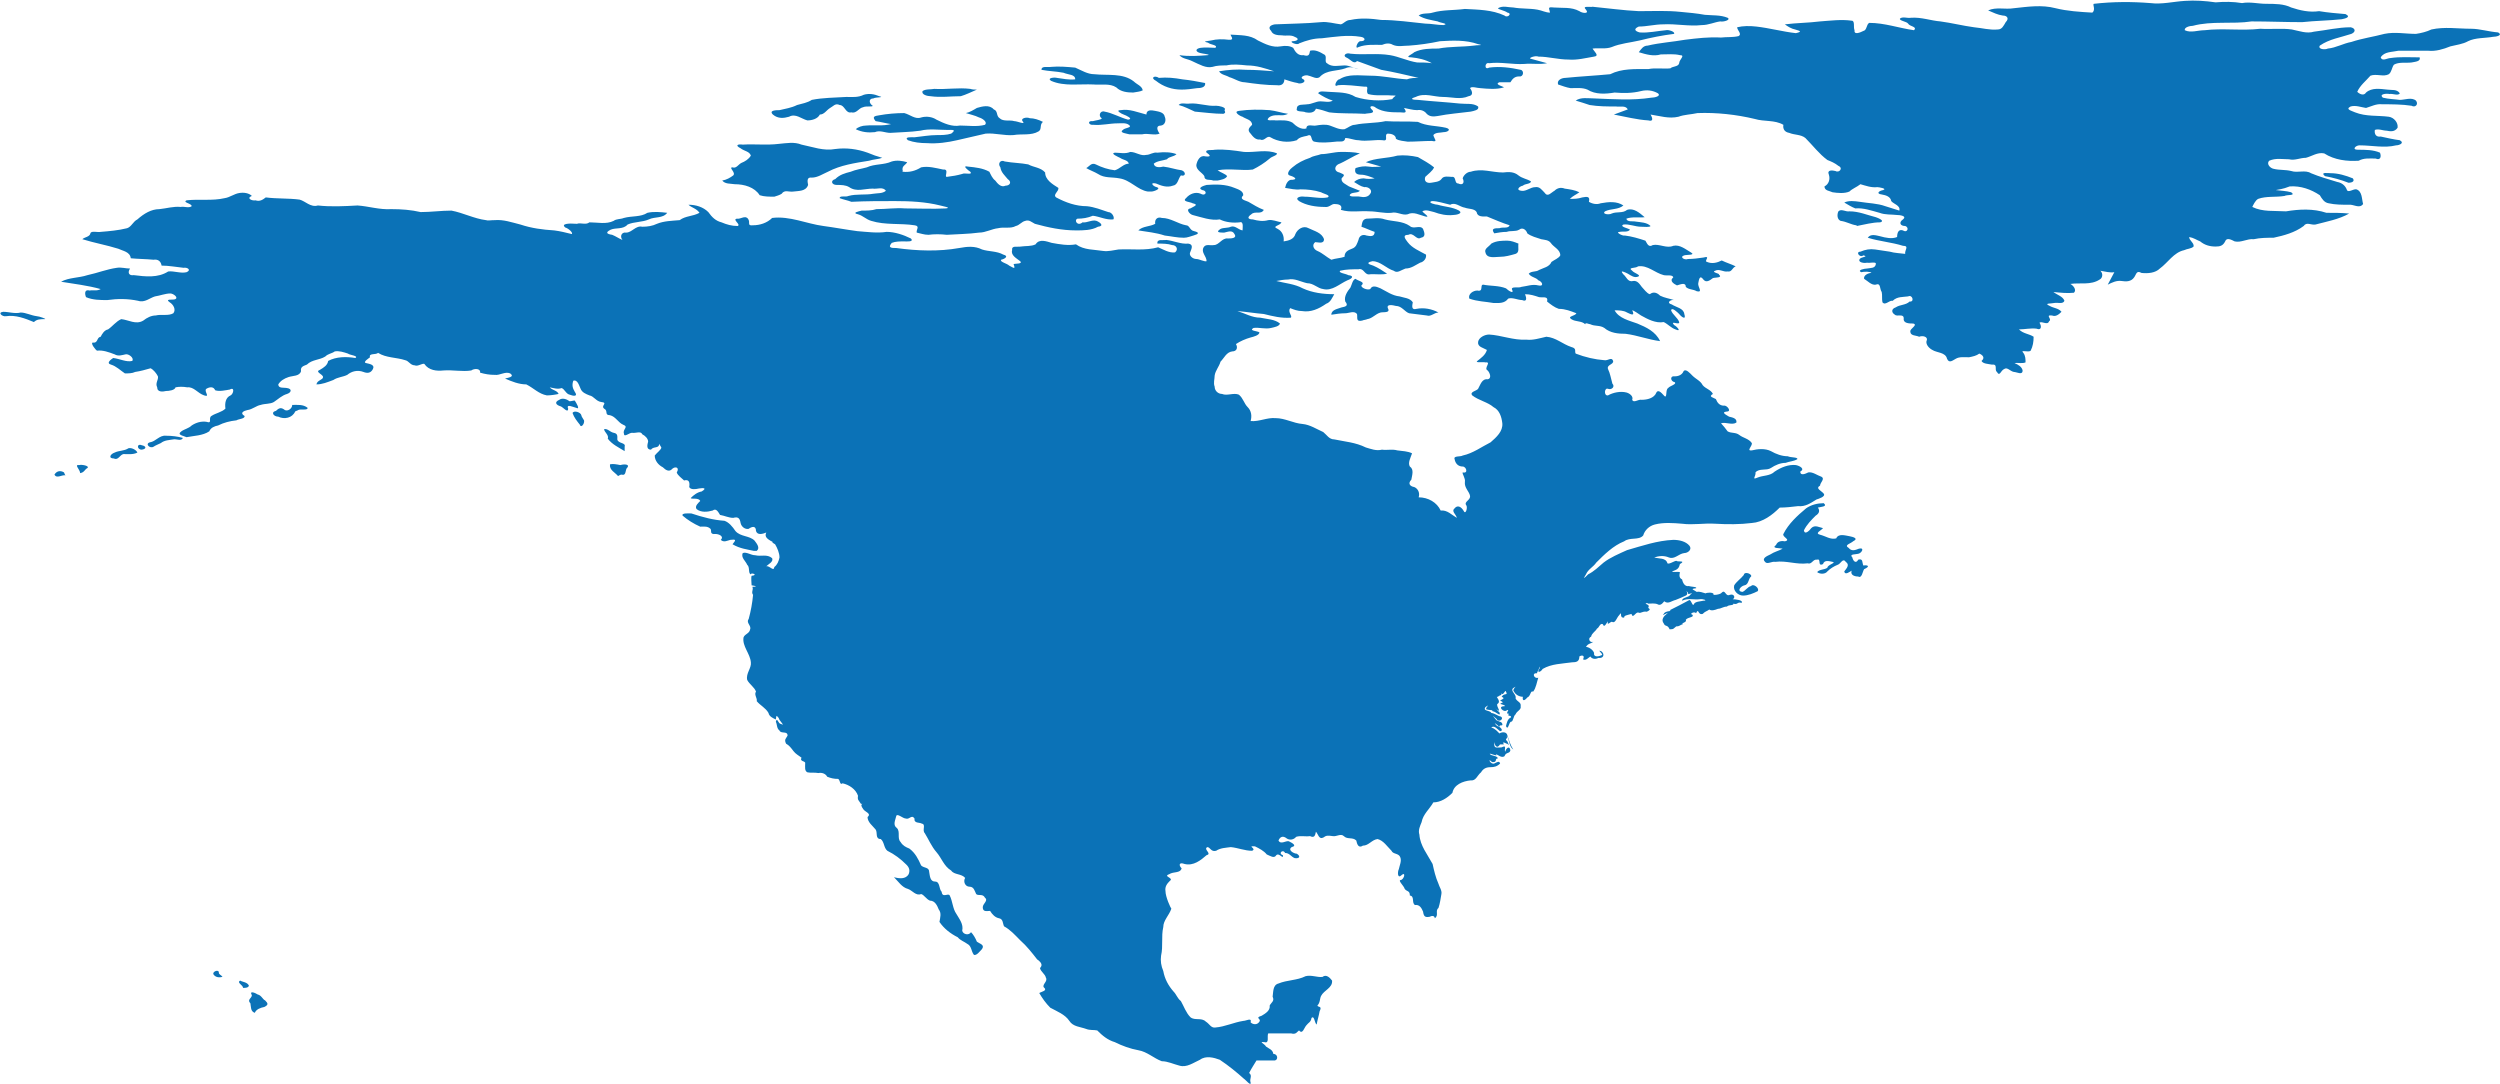 <?xml version="1.0" encoding="UTF-8"?>
<svg width="528px" height="229px" viewBox="0 0 528 229" version="1.1" xmlns="http://www.w3.org/2000/svg" xmlns:xlink="http://www.w3.org/1999/xlink">
    <!-- Generator: Sketch 51.3 (57544) - http://www.bohemiancoding.com/sketch -->
    <title>North-America</title>
    <desc>Created with Sketch.</desc>
    <defs></defs>
    <g id="Page-1" stroke="none" stroke-width="1" fill="none" fill-rule="evenodd">
        <g id="map" transform="translate(-77, -144)" fill="#0b72b7" fill-rule="nonzero">
            <g id="normal" transform="translate(77, 144)">
                <g id="map">
                    <path d="M480.644,40.144 C481.729,40.299 482.814,40.299 483.899,40.608 C484.984,41.383 482.969,41.073 482.504,41.383 C480.644,41.693 478.63,41.383 476.925,42.002 C476.305,42.312 475.84,43.396 475.685,43.706 C477.855,44.79 480.334,44.48 482.814,44.635 C485.604,44.17 488.549,44.016 491.339,44.945 C492.888,44.945 494.593,44.945 496.143,45.1 C493.973,46.339 491.339,46.803 489.014,47.423 C488.084,47.578 487.154,46.803 486.534,47.733 C484.674,49.126 482.349,49.746 480.18,50.211 C478.785,50.211 477.39,50.211 475.995,50.52 C474.6,50.365 473.36,51.295 471.965,50.985 C471.345,50.675 470.26,50.056 469.95,50.985 C469.485,51.914 468.866,52.069 467.936,52.069 C466.696,52.069 465.611,51.759 464.681,50.985 C463.906,50.675 463.286,50.211 462.356,50.056 C462.356,50.83 463.441,51.295 463.286,52.069 C462.821,52.534 461.891,52.534 461.271,52.843 C459.101,53.308 457.861,55.476 456.157,56.715 C455.227,57.644 453.677,57.799 452.282,57.644 C451.197,57.025 451.197,57.954 450.732,58.574 C450.112,59.503 449.027,59.503 448.097,59.348 C447.012,59.193 446.083,59.658 445.153,60.122 C445.618,59.193 446.083,58.419 446.548,57.489 C445.618,57.644 444.533,57.335 443.603,57.18 C444.223,57.799 444.068,58.728 443.448,59.038 C441.588,60.277 439.263,59.658 437.248,59.967 C437.868,60.277 438.643,61.206 438.023,61.826 C436.628,61.981 435.234,61.826 433.684,61.671 C434.459,62.291 435.698,62.6 436.008,63.529 C435.698,64.304 434.614,63.839 433.839,63.994 C433.219,64.149 431.514,63.994 432.909,64.614 C433.684,65.078 434.769,65.078 435.389,65.853 C434.769,66.472 434.149,66.937 433.374,66.627 C431.824,66.472 433.529,67.401 432.754,67.866 C432.444,68.795 431.204,67.711 430.739,68.176 C431.204,68.795 431.204,69.879 430.119,69.415 C428.879,69.26 427.639,69.57 426.399,69.57 C427.329,70.499 428.569,70.499 429.499,71.118 C429.499,72.202 429.344,73.132 428.879,74.061 C428.414,74.525 426.554,73.751 427.329,74.525 C427.794,75.145 427.794,75.919 427.794,76.539 C427.019,76.848 426.244,76.539 425.469,76.694 C426.244,77.003 427.019,77.468 427.174,78.242 C427.174,79.326 425.934,78.552 425.314,78.552 C424.539,78.397 423.92,77.468 423.3,77.933 C422.525,78.242 422.37,79.636 421.75,78.552 C421.13,78.087 422.06,76.848 420.665,77.003 C419.89,76.848 418.805,76.848 418.495,76.229 C419.27,75.61 418.805,74.99 418.03,74.68 C417.41,75.145 416.635,75.3 415.86,75.455 C414.93,75.455 413.845,75.3 413.07,75.764 C412.451,76.074 411.676,76.848 411.211,75.764 C410.901,74.371 409.041,74.525 408.111,73.906 C407.491,73.596 406.716,72.822 406.871,72.047 C407.336,71.118 406.096,70.808 405.321,71.118 C404.701,70.808 403.461,70.963 403.461,70.034 C403.306,69.415 405.166,68.64 404.081,68.331 C403.306,68.331 401.911,68.331 402.066,67.246 C402.066,66.162 400.672,66.937 400.207,66.472 C399.432,66.007 399.432,65.233 400.362,64.923 C401.292,64.304 402.531,64.459 403.306,63.684 C404.391,63.839 403.926,62.136 402.996,62.6 C401.911,62.755 400.672,62.6 399.742,63.529 C398.967,63.375 398.192,64.614 397.572,63.839 C397.417,63.22 397.572,62.291 397.417,61.671 C396.952,61.052 397.262,59.658 396.177,60.122 C395.247,60.277 394.472,59.348 393.697,58.883 C393.542,58.109 394.627,57.644 395.247,57.644 C395.092,57.335 393.697,57.335 393.077,57.489 C392.147,57.025 393.852,56.715 394.317,56.715 C395.092,56.56 396.022,56.715 396.177,55.786 C396.332,55.166 394.782,55.631 394.317,55.476 C393.852,55.631 392.302,55.476 392.767,54.702 C393.077,54.237 394.782,54.237 393.542,53.927 C392.767,54.547 391.837,53.153 392.922,53.153 C394.007,52.688 394.937,52.534 396.022,52.688 C397.107,52.843 398.037,52.998 399.122,53.153 C400.207,53.463 401.292,53.463 402.376,53.618 C402.221,52.843 403.306,51.914 401.911,51.914 C399.432,51.14 396.952,50.985 394.472,50.211 C395.092,49.281 396.332,49.746 397.107,49.901 C398.192,50.211 399.587,50.52 400.672,50.056 C400.672,49.126 400.982,48.352 401.911,48.662 C402.841,49.281 403.306,48.042 402.376,47.733 C401.292,47.733 400.982,46.958 401.911,46.339 C402.841,45.564 401.137,45.409 400.672,45.409 C399.432,45.255 398.192,45.409 396.952,44.945 C395.247,44.48 393.542,43.861 391.837,44.016 C391.062,43.706 390.288,43.241 389.513,42.777 C390.443,42.312 391.682,42.467 392.767,42.622 C394.627,42.932 396.487,42.932 398.192,43.551 C399.122,43.861 400.207,44.17 401.137,44.48 C401.447,43.396 399.897,43.086 399.432,42.467 C399.277,41.538 398.347,41.228 397.417,41.073 C396.177,40.918 396.797,40.299 397.727,40.144 C398.657,39.834 396.797,39.524 396.487,39.524 C395.247,39.679 394.007,39.215 392.922,38.905 C392.147,39.524 391.217,39.834 390.598,40.454 C389.513,40.918 388.118,40.763 387.033,40.608 C386.413,40.299 385.328,40.299 385.328,39.369 C386.258,38.905 386.568,37.821 386.258,36.892 C385.793,35.807 387.033,35.962 387.653,36.117 C388.428,36.582 389.358,35.498 388.273,35.033 C387.498,34.414 386.723,34.104 385.948,33.794 C384.243,32.555 382.848,30.697 381.298,29.148 C380.368,28.374 378.974,28.528 377.889,28.064 C376.959,27.909 376.494,27.289 376.649,26.36 C374.789,25.276 372.619,25.741 370.604,25.121 C366.73,24.192 362.545,23.727 358.515,23.882 C357.12,24.192 355.726,24.192 354.486,24.657 C352.471,25.121 350.611,24.502 348.596,24.192 C349.061,24.966 349.216,25.741 348.131,25.431 C345.652,25.276 343.327,24.657 340.847,24.192 C341.777,23.882 342.862,23.418 343.792,23.108 C343.327,22.179 342.087,22.643 341.312,22.488 C339.452,22.488 337.592,22.488 335.732,22.179 C334.802,21.869 333.873,21.559 332.788,21.249 C333.873,20.475 335.422,20.785 336.662,20.785 C340.692,20.94 344.722,21.249 348.751,20.63 C349.371,20.63 350.921,20.32 350.146,19.701 C349.061,19.081 347.821,18.926 346.581,19.236 C344.722,19.701 342.862,19.701 341.002,19.546 C339.142,19.856 336.972,20.01 335.267,18.926 C334.183,18.462 332.943,18.617 331.703,18.617 C330.773,18.462 329.998,18.152 329.068,17.842 C328.758,16.913 329.843,16.448 330.618,16.448 C333.718,16.139 336.817,15.984 340.072,15.674 C342.552,14.435 345.342,14.59 348.131,14.59 C349.681,14.28 351.231,14.59 352.781,14.435 C353.246,13.97 354.486,14.125 354.641,13.351 C354.641,12.577 356.036,11.647 354.796,11.647 C353.556,11.338 352.161,11.492 350.766,11.492 C349.216,11.957 347.666,11.492 346.116,11.028 C346.581,10.408 347.046,9.634 347.976,9.634 C350.611,9.015 353.246,8.86 355.881,8.395 C358.36,8.085 360.995,7.776 363.475,7.93 C364.715,7.776 365.955,7.93 367.195,7.621 C367.97,7.156 366.885,6.382 366.885,5.762 C368.125,5.452 369.519,5.452 370.914,5.607 C373.704,5.917 376.494,6.691 379.284,7.001 C380.678,6.691 380.213,6.537 379.129,6.227 C378.354,6.072 377.579,5.607 376.959,5.143 C379.439,4.833 381.918,4.833 384.398,4.523 C386.568,4.368 388.893,4.059 391.062,4.368 C391.837,4.368 391.372,5.762 391.682,6.382 C391.527,7.466 392.922,6.846 393.542,6.537 C394.317,6.382 394.162,5.143 394.782,4.833 C398.037,4.833 400.982,5.917 404.236,6.382 C405.011,5.607 403.306,5.607 402.996,4.988 C402.686,4.523 400.982,4.368 401.292,3.904 C401.911,3.439 402.841,3.904 403.616,3.749 C405.786,3.594 407.801,4.368 409.816,4.523 C412.141,4.833 414.62,5.452 416.945,5.762 C418.65,5.917 420.2,6.382 421.905,6.227 C422.835,6.227 423.145,5.452 423.61,4.678 C424.384,3.904 423.92,3.284 422.99,3.284 C421.905,3.129 420.975,2.665 419.89,2.2 C421.595,1.426 423.455,2.045 425.314,1.736 C428.259,1.426 431.204,0.961 434.149,1.736 C436.628,2.355 439.263,2.51 441.898,2.665 C442.673,2.045 441.898,0.961 442.208,0.806 C446.238,0.342 450.267,0.342 454.142,0.651 C456.622,0.961 458.946,0.342 461.426,0.187 C463.596,0.032 465.766,0.187 467.936,0.497 C469.795,0.342 471.655,0.342 473.515,0.651 C475.22,0.342 476.925,0.806 478.63,0.806 C480.489,0.806 482.349,0.806 483.899,1.581 C485.759,2.2 487.774,2.665 489.789,2.355 C491.648,2.665 493.508,2.82 495.368,2.975 C496.608,3.594 495.368,3.904 494.593,4.059 C491.803,4.368 489.014,4.368 486.224,4.678 C482.659,4.678 479.095,4.523 475.53,4.523 C471.5,5.143 467.161,4.368 463.131,5.452 C462.511,5.452 461.271,5.762 461.426,6.382 C462.666,7.001 464.216,6.382 465.611,6.382 C469.485,5.917 473.515,6.537 477.39,6.072 C479.56,6.227 481.884,5.917 484.054,6.227 C485.604,6.537 487.154,7.156 488.704,6.691 C491.339,6.382 493.818,5.762 496.453,5.762 C497.383,5.917 497.693,6.691 496.608,7.156 C494.283,7.93 491.958,8.24 489.944,9.634 C489.479,10.408 491.029,10.563 491.648,10.254 C493.353,10.099 494.903,9.169 496.608,8.86 C498.933,8.085 501.258,7.776 503.582,7.156 C505.752,6.691 508.077,7.156 510.247,7.156 C511.332,7.001 512.572,6.691 513.502,6.227 C516.291,5.607 519.081,6.072 521.871,6.072 C523.731,6.072 525.59,6.691 527.605,6.846 C528.69,7.466 527.14,7.776 526.52,7.776 C524.816,8.085 522.801,7.93 521.251,8.705 C520.166,9.324 518.771,9.479 517.531,9.789 C515.981,10.408 514.431,10.873 512.882,10.718 C510.712,10.718 508.697,10.718 506.527,10.718 C505.132,11.028 503.582,10.873 502.807,12.112 C503.117,13.041 504.202,12.267 504.822,12.267 C506.837,11.957 509.007,12.112 511.022,12.112 C511.332,13.041 509.937,13.041 509.317,13.196 C508.077,13.351 506.682,13.041 505.597,13.661 C505.132,14.28 505.132,15.209 504.512,15.674 C503.427,16.294 501.878,15.519 500.638,15.984 C499.708,17.068 498.468,17.997 497.848,19.391 C498.313,19.856 499.243,20.32 499.708,19.546 C500.948,18.462 502.652,18.771 504.202,18.926 C505.132,19.081 506.217,18.771 506.837,19.701 C506.527,20.32 505.287,19.701 504.667,19.856 C504.047,19.701 502.343,19.856 503.272,20.63 C504.512,20.94 505.752,20.94 506.837,21.095 C507.922,21.095 509.317,20.475 510.247,21.249 C510.867,22.024 510.092,22.798 509.317,22.334 C507.302,22.024 505.132,22.024 503.117,22.024 C501.878,21.869 500.793,22.488 499.708,22.798 C498.623,22.643 497.538,22.179 496.453,22.488 C495.213,23.108 496.763,23.418 497.383,23.727 C499.708,24.657 502.188,24.347 504.512,24.657 C505.597,24.811 506.527,25.896 506.372,26.98 C505.752,27.909 504.822,27.754 504.047,27.599 C503.272,27.599 502.343,27.135 501.568,27.444 C501.413,28.374 501.878,28.993 502.807,28.838 C504.202,29.148 505.597,29.458 506.837,29.613 C507.922,30.232 506.682,30.697 506.062,30.697 C503.582,31.316 500.948,30.697 498.313,30.697 C497.538,30.697 496.608,31.626 498.003,31.626 C499.553,31.626 501.258,31.626 502.652,32.245 C502.962,33.02 502.807,33.949 501.723,33.484 C500.483,33.484 499.243,33.329 498.158,33.949 C495.678,34.104 493.043,33.794 490.874,32.4 C489.479,32.09 488.239,33.02 486.999,33.329 C485.759,33.329 484.674,33.949 483.434,33.639 C482.039,33.639 480.644,33.329 479.25,33.949 C478.63,34.568 479.405,35.498 480.18,35.653 C481.419,35.962 482.659,35.807 483.899,36.117 C485.294,36.582 486.844,35.807 488.084,36.582 C489.944,37.356 491.648,37.821 493.663,38.44 C494.593,38.595 495.368,39.215 495.678,40.144 C495.988,40.763 497.073,39.834 497.693,39.989 C498.933,40.454 498.778,42.002 499.088,43.086 C498.313,44.17 497.073,43.086 495.988,43.241 C494.593,43.241 493.198,43.241 491.803,42.932 C490.874,42.777 490.409,42.002 489.944,41.228 C488.084,39.989 485.914,39.215 483.589,39.369 C482.039,39.989 481.264,39.989 480.644,40.144 Z M495.988,38.595 C494.438,37.976 492.733,37.511 491.029,37.201 C489.944,36.272 491.648,36.582 492.268,36.582 C493.818,36.582 495.368,37.046 496.918,37.666 C497.383,38.285 496.763,38.595 495.988,38.595 Z M391.992,47.578 C390.907,47.423 389.978,46.803 388.738,46.648 C387.963,46.339 387.963,45.255 388.273,44.635 C388.893,44.016 389.823,44.79 390.598,44.635 C392.612,44.635 394.317,45.409 396.177,45.874 C396.642,46.029 398.192,46.648 397.107,46.958 C395.402,46.958 393.852,47.423 392.147,47.733 C392.147,47.578 392.147,47.578 391.992,47.578 Z M236.696,23.263 C238.556,22.953 240.261,23.727 242.121,24.192 C242.121,23.108 243.206,23.263 243.981,23.418 C244.756,23.573 245.84,23.727 245.995,24.657 C246.305,25.276 246.15,26.36 245.22,26.515 C243.981,26.515 244.446,27.599 244.911,28.219 C243.826,28.683 242.431,28.064 241.191,28.374 C240.261,28.374 239.486,28.374 238.556,28.374 C238.091,28.219 236.231,28.064 237.161,27.444 C237.471,26.98 239.331,26.98 238.401,26.36 C237.781,25.896 236.851,26.05 236.076,26.05 C234.371,26.05 232.667,26.515 230.962,26.36 C229.877,26.515 229.567,25.431 230.807,25.586 C231.272,25.431 232.822,25.276 232.667,24.966 C231.892,24.502 232.357,23.263 233.287,23.573 C234.991,23.882 236.541,24.811 238.246,25.276 C239.486,25.121 237.781,24.347 237.316,24.192 C236.851,24.037 235.456,23.263 236.696,23.263 Z M244.136,17.068 C242.896,16.448 243.826,15.829 244.756,16.448 C246.46,16.294 248.01,16.448 249.715,16.758 C251.265,16.913 252.97,17.223 254.52,17.533 C254.675,18.462 253.59,18.617 252.815,18.617 C251.73,18.771 250.645,18.926 249.56,18.926 C247.545,18.926 245.685,18.307 244.136,17.068 Z M256.07,14.125 C254.675,14.435 253.435,13.661 251.73,12.886 C250.8,12.422 249.715,12.422 249.095,11.647 C251.11,11.957 253.125,11.802 255.14,11.647 C255.76,11.492 253.9,11.338 253.435,11.183 C252.35,10.873 252.505,10.254 253.59,10.099 C254.675,9.944 255.605,10.099 256.689,10.099 C257.309,9.479 255.605,9.479 255.14,9.015 C253.745,8.705 254.985,8.705 255.76,8.55 C256.999,8.24 258.239,8.24 259.479,8.395 C261.029,8.55 259.634,7.311 259.944,7.311 C261.959,7.466 263.974,7.311 265.679,8.55 C267.229,9.324 268.778,10.099 270.483,9.789 C271.413,9.634 272.343,9.634 273.118,10.099 C273.583,11.028 274.203,11.802 275.288,11.647 C276.373,11.957 276.528,11.647 276.683,10.718 C277.768,10.408 278.852,11.028 279.627,11.492 C280.402,11.802 279.627,13.041 280.247,13.351 C281.332,14.28 282.727,13.816 283.967,13.816 C285.052,13.816 285.982,14.435 286.912,14.59 C285.982,14.28 285.052,13.97 284.122,14.435 C282.417,15.055 280.247,14.745 278.852,16.139 C278.233,16.913 277.148,16.139 276.373,15.984 C275.753,15.674 274.203,16.294 275.288,16.758 C276.063,17.378 274.513,17.842 274.048,17.533 C273.118,17.378 272.188,17.068 271.258,16.758 C271.258,17.687 270.638,18.152 269.708,17.997 C267.384,17.997 265.059,17.687 262.889,17.378 C261.804,17.378 260.719,16.603 259.634,16.294 C258.859,15.829 257.929,15.829 257.464,15.055 C259.324,14.745 261.339,14.59 263.199,14.745 C265.214,14.745 267.074,14.9 269.088,15.055 C267.229,14.435 265.369,13.816 263.354,13.816 C261.804,13.661 260.409,13.506 259.014,13.816 C258.084,13.816 256.999,13.816 256.07,14.125 Z M270.793,7.466 C269.708,7.466 268.778,7.311 268.468,6.537 C267.693,5.762 268.313,5.298 269.243,5.143 C272.498,4.988 275.753,4.988 279.007,4.678 C280.402,4.523 281.797,4.988 283.192,5.143 C283.812,4.988 284.277,4.214 285.207,4.214 C287.377,3.749 289.547,3.904 291.716,4.214 C294.816,4.214 297.916,4.678 301.016,4.988 C302.255,4.988 303.65,5.298 304.89,5.298 C306.13,4.988 304.115,4.833 303.65,4.523 C302.255,4.214 300.861,4.059 299.621,3.284 C300.396,2.665 301.635,2.975 302.565,2.665 C304.735,2.045 307.06,2.2 309.385,1.89 C312.175,2.045 315.119,2.045 317.754,3.284 C318.374,3.904 319.459,2.82 318.374,2.665 C317.754,2.2 316.514,2.045 316.359,1.736 C317.444,1.116 318.529,1.581 319.614,1.581 C321.319,1.89 323.024,1.736 324.728,2.045 C325.658,2.2 326.433,2.665 327.363,2.665 C327.208,1.736 326.743,1.426 328.138,1.581 C329.998,1.736 331.858,1.426 333.563,2.355 C334.183,2.82 335.732,2.975 334.957,2.045 C334.028,1.116 335.887,1.581 336.352,1.426 C339.607,1.736 342.862,2.2 346.116,2.355 C349.061,2.355 352.006,2.2 354.951,2.51 C356.656,2.665 358.36,2.82 360.065,3.129 C361.77,3.284 363.32,3.129 364.87,3.749 C365.645,4.214 363.94,4.678 363.32,4.523 C362.08,4.678 360.84,5.298 359.445,5.298 C356.656,5.607 354.021,4.988 351.231,5.143 C349.526,5.143 347.821,5.607 346.116,5.607 C345.032,6.072 345.187,6.537 346.271,6.846 C348.131,7.001 349.991,6.537 351.851,6.382 C352.316,6.227 353.866,6.691 353.556,7.156 C351.076,7.466 348.751,7.93 346.271,8.55 C344.257,9.015 342.242,9.169 340.382,9.944 C339.142,10.408 337.747,10.099 336.352,10.254 C336.662,10.873 337.902,11.802 336.662,11.957 C334.802,12.267 333.098,12.731 331.238,12.577 C329.068,12.577 327.053,11.957 324.883,11.957 C324.418,11.647 322.559,12.267 323.334,12.422 C324.418,12.731 325.658,13.041 326.743,13.351 C325.193,13.661 323.488,13.351 321.939,13.506 C319.459,13.661 316.979,13.041 314.499,13.351 C313.569,13.041 313.414,14.9 314.499,14.28 C316.824,13.97 318.994,14.28 321.164,14.745 C321.939,14.9 321.784,16.294 320.854,16.139 C319.924,16.139 319.459,16.603 318.994,17.378 C318.219,17.378 317.444,17.378 316.669,17.378 C315.429,17.842 317.754,18.307 317.599,18.462 C316.049,18.926 314.344,18.771 312.639,18.617 C312.02,18.617 310.78,18.152 310.47,18.617 C310.935,19.236 311.245,20.165 310.16,20.32 C308.455,21.095 306.595,20.475 304.735,20.475 C302.875,20.475 300.861,19.546 299.001,20.475 C297.451,20.94 298.536,21.095 299.466,21.095 C302.41,21.404 305.355,21.559 308.3,21.869 C309.695,22.024 311.09,21.714 312.175,22.488 C312.484,23.263 311.245,23.418 310.625,23.573 C308.3,23.882 305.975,24.037 303.65,24.502 C302.72,24.657 301.945,24.657 301.325,24.037 C300.861,23.418 300.086,23.108 299.311,23.263 C298.381,23.263 297.451,22.953 296.521,22.798 C297.141,23.727 296.986,23.882 295.746,23.727 C294.041,23.727 292.181,23.727 290.631,22.798 C290.011,22.179 288.772,22.334 289.857,23.263 C290.476,24.037 288.772,23.882 288.307,24.037 C285.672,23.882 283.192,24.037 280.712,23.727 C279.782,23.418 278.852,23.108 277.923,22.953 C277.613,23.882 276.528,23.882 275.753,23.727 C275.288,23.418 273.583,23.727 273.893,22.953 C273.893,21.869 275.288,22.179 276.063,22.024 C276.993,22.024 277.923,21.404 278.852,21.404 C279.782,21.404 280.712,21.714 281.487,21.249 C280.402,20.94 279.317,20.32 278.388,19.701 C278.697,19.081 279.782,19.391 280.557,19.391 C282.572,19.546 284.587,19.391 286.292,20.475 C288.772,21.249 291.561,21.404 294.041,20.94 C294.506,20.165 295.436,20.165 293.886,20.165 C292.181,20.01 290.631,20.32 288.927,19.856 C288.307,19.081 289.392,18.152 288.152,18.307 C286.292,18.152 284.432,17.842 282.572,17.997 C281.487,18.617 282.262,16.758 282.882,16.758 C284.742,15.519 287.222,15.984 289.392,15.984 C292.026,15.984 294.506,16.603 297.141,16.758 C297.916,16.448 298.846,16.448 299.621,16.448 C296.986,15.829 294.351,15.209 291.716,14.745 C290.011,14.125 288.307,13.506 286.602,12.886 C285.982,13.661 285.207,12.577 284.587,12.267 C283.347,11.802 284.277,11.028 285.207,11.338 C287.997,11.647 290.786,11.183 293.576,11.647 C295.436,11.957 297.296,12.886 299.311,13.196 C300.396,13.196 301.325,13.196 302.41,13.351 C301.016,12.577 299.621,12.267 298.071,12.112 C296.521,12.112 298.226,11.492 298.691,11.028 C300.241,10.254 302.1,10.254 303.805,10.254 C306.285,9.789 308.765,9.944 311.245,9.634 C311.865,9.479 313.724,9.634 312.175,9.324 C309.54,8.395 306.75,8.55 304.115,8.705 C301.945,9.169 299.776,9.479 297.606,9.634 C296.366,9.634 295.281,9.944 294.196,9.479 C293.421,9.015 292.646,9.169 291.871,9.479 C290.321,9.479 288.462,9.324 286.912,9.944 C285.982,10.563 286.757,8.55 287.377,8.705 C288.462,8.705 288.462,7.93 287.377,7.776 C284.587,7.311 281.952,7.776 279.162,8.085 C277.458,8.085 275.908,8.55 274.358,9.169 C274.048,9.634 272.188,8.86 272.963,8.705 C273.893,8.705 274.668,8.24 273.428,7.776 C272.653,7.311 271.568,7.621 270.793,7.466 Z M227.087,16.758 C227.087,15.674 225.692,15.829 224.607,15.364 C223.057,15.055 221.508,15.055 219.958,14.745 C219.958,13.816 221.353,14.28 221.973,14.125 C223.677,13.97 225.382,14.125 227.087,14.28 C228.482,14.9 229.722,15.674 231.117,15.674 C233.906,15.984 237.161,15.364 239.486,17.223 C240.106,17.842 241.191,18.152 241.346,19.081 C240.726,19.391 240.106,19.391 239.331,19.546 C238.091,19.546 236.696,19.391 235.766,18.462 C234.371,17.533 232.512,17.997 230.962,17.842 C228.017,17.687 224.762,18.307 221.973,17.068 C221.043,16.448 222.747,16.294 223.212,16.448 C224.452,16.603 225.692,16.913 227.087,16.758 Z M184.931,25.586 C184.156,24.657 184.621,24.502 185.706,24.347 C187.411,24.037 189.27,23.882 190.975,23.882 C192.215,24.192 193.3,25.276 194.54,24.811 C195.625,24.502 196.865,24.657 197.795,25.276 C199.345,26.05 201.049,26.825 202.754,26.515 C204.459,26.515 206.319,26.825 208.024,26.36 C208.644,25.741 207.404,24.966 206.784,24.811 C205.854,24.347 204.924,24.192 203.994,23.882 C204.769,23.727 205.544,23.263 206.319,22.798 C207.404,22.488 208.954,22.024 209.884,23.108 C210.814,23.418 210.349,24.502 211.124,24.966 C211.898,25.741 213.293,25.276 214.223,25.586 C214.843,25.586 216.548,26.36 216.083,25.741 C215.308,24.966 216.858,24.657 217.478,24.966 C218.408,24.966 219.338,25.276 220.268,25.741 C219.493,26.36 220.113,27.289 219.338,27.754 C217.788,28.683 215.773,28.219 214.068,28.528 C212.053,28.683 210.194,28.064 208.179,28.219 C206.164,28.683 204.149,29.148 202.134,29.613 C200.12,30.077 197.95,30.387 195.78,30.232 C194.385,30.232 192.99,30.077 191.75,29.613 C190.82,28.838 192.68,28.993 193.145,28.993 C194.695,28.838 196.245,28.528 197.95,28.528 C198.88,28.528 199.965,28.528 200.894,28.219 C202.134,27.289 201.049,27.444 200.12,27.444 C198.26,27.444 196.245,27.135 194.385,27.599 C192.215,27.909 190.045,27.909 188.031,28.064 C186.946,28.064 185.861,27.444 184.776,27.909 C183.381,28.064 181.986,27.909 180.746,27.289 C181.211,26.825 182.141,26.515 182.916,26.515 C184.621,26.36 186.481,26.67 188.186,26.205 C187.101,26.05 186.016,25.741 184.931,25.586 Z M196.555,20.32 C195.935,20.32 194.54,20.01 194.85,19.236 C195.47,18.771 196.555,18.926 197.33,18.771 C199.81,18.926 202.444,18.462 204.924,18.771 C205.389,18.926 205.854,18.926 206.319,18.926 C205.234,19.391 203.994,20.01 202.909,20.32 C200.739,20.32 198.725,20.63 196.555,20.32 Z M258.394,24.037 C256.379,24.037 254.21,23.727 252.35,23.573 C251.265,23.108 250.18,22.488 248.94,22.179 C249.405,21.559 250.49,22.024 251.265,21.869 C253.125,21.714 254.985,22.488 256.844,22.334 C257.464,22.334 258.859,22.643 258.704,23.108 C258.394,23.418 259.169,23.727 258.394,24.037 Z M264.594,35.807 C262.269,36.117 259.789,35.498 257.154,35.962 C257.774,36.427 258.859,36.737 259.169,37.201 C258.859,37.821 257.929,37.976 257.154,38.13 C256.844,38.13 256.534,38.13 256.225,38.13 C255.605,37.821 254.365,38.285 254.365,37.201 C253.9,36.427 252.66,35.962 252.66,34.878 C252.815,33.949 253.435,32.71 254.52,33.02 C255.76,33.175 255.76,32.865 254.83,32.245 C254.365,31.471 256.07,31.781 256.534,31.626 C258.549,31.471 260.719,31.781 262.734,32.09 C265.059,32.245 267.538,31.471 269.708,32.4 C269.708,32.865 268.623,33.02 268.158,33.484 C267.074,34.414 265.834,35.188 264.594,35.807 Z M318.374,50.83 C319.149,50.83 319.924,51.14 320.699,51.449 C320.544,52.224 321.009,53.308 320.079,53.618 C318.994,53.927 317.909,54.237 316.824,54.237 C315.739,54.237 314.034,54.702 313.724,53.308 C313.414,52.534 314.499,52.069 314.964,51.449 C316.049,50.83 317.289,50.83 318.374,50.83 Z M362.235,57.18 C361.305,57.489 363.32,57.799 363.01,57.954 C363.94,58.728 362.235,58.574 361.77,58.728 C361.15,59.193 360.375,59.813 359.755,59.038 C358.98,57.954 358.825,59.038 358.67,59.813 C358.515,60.587 359.755,61.826 358.36,61.516 C357.585,61.052 356.656,61.206 356.036,60.587 C356.036,59.503 354.796,60.122 354.176,60.277 C353.556,59.967 352.471,59.348 353.401,58.574 C353.246,57.954 352.006,58.264 351.386,58.109 C349.526,57.644 347.976,55.941 345.961,56.251 C345.497,56.715 343.637,56.405 344.722,57.18 C345.032,57.644 346.736,58.109 345.961,58.419 C345.187,58.728 344.567,58.264 343.792,57.799 C343.172,57.489 341.932,56.87 342.862,57.954 C343.482,58.419 343.792,59.658 344.877,59.348 C345.807,59.193 346.271,59.967 346.736,60.587 C347.201,61.052 347.821,61.981 348.441,62.136 C349.216,61.516 349.991,61.826 350.611,62.445 C351.541,62.91 352.626,63.065 353.556,63.375 C352.781,63.22 351.851,63.994 353.091,64.304 C354.021,64.923 355.571,65.078 355.726,66.317 C356.191,67.711 355.106,66.937 354.641,66.317 C354.331,66.007 353.091,64.768 352.936,65.543 C353.246,66.472 354.331,67.092 354.641,68.021 C354.796,68.795 352.626,67.556 353.556,68.64 C354.176,68.95 355.261,70.189 353.866,69.57 C352.936,69.26 352.316,68.485 351.386,68.021 C349.681,68.331 347.976,67.401 346.581,66.627 C346.116,66.317 345.032,65.543 344.722,65.543 C345.342,66.782 344.567,66.472 343.637,66.007 C342.862,65.543 341.932,65.543 341.002,65.543 C341.932,67.246 344.102,67.711 345.807,68.331 C347.666,69.105 349.681,70.034 350.611,72.047 C348.131,71.738 345.807,70.808 343.327,70.499 C341.777,70.499 340.072,70.344 338.832,69.26 C337.902,68.64 336.817,68.95 335.887,68.485 C335.577,68.485 334.802,68.021 334.802,68.485 C334.028,67.711 332.788,68.021 331.858,67.401 C330.928,66.782 332.633,66.782 332.943,66.162 C331.703,65.698 330.618,65.233 329.223,65.233 C328.293,64.923 327.518,64.304 326.743,63.684 C327.053,62.445 325.813,62.91 325.038,62.755 C324.108,62.445 323.179,62.136 322.094,62.136 C322.404,62.91 322.559,63.839 321.474,63.375 C320.544,63.375 319.459,62.755 318.529,63.065 C317.754,64.149 316.514,63.994 315.429,63.994 C313.724,63.684 312.02,63.684 310.315,63.065 C310.005,62.136 311.09,61.361 312.02,61.361 C313.414,61.671 312.484,60.122 313.259,60.122 C314.809,60.432 316.514,60.277 318.064,60.897 C318.529,61.361 319.924,62.291 319.304,61.052 C319.304,60.432 320.699,60.897 321.319,60.587 C322.559,60.432 323.643,59.967 324.883,60.277 C326.123,60.587 325.813,59.503 324.883,59.193 C324.418,58.574 323.334,58.574 322.869,57.799 C323.488,57.18 324.418,57.489 325.038,57.025 C325.968,56.56 327.208,56.405 327.673,55.321 C328.293,54.857 329.223,54.547 329.533,53.927 C329.533,52.688 328.138,52.224 327.518,51.295 C327.053,50.675 326.278,50.675 325.503,50.52 C324.573,50.211 323.334,49.901 322.559,49.281 C322.404,48.662 321.629,47.887 320.854,48.507 C320.079,48.972 318.994,48.662 318.219,48.972 C317.289,48.972 316.514,49.126 315.584,49.281 C314.809,48.197 315.739,48.197 316.669,48.197 C317.444,47.887 318.529,48.352 318.839,47.578 C317.289,47.113 315.584,46.339 314.034,45.719 C313.259,45.719 312.02,45.874 311.865,44.79 C311.4,44.016 310.16,44.17 309.385,43.861 C308.3,43.706 307.37,42.622 306.285,43.241 C304.89,42.932 303.65,42.467 302.41,42.467 C301.325,42.777 303.185,43.241 303.65,43.241 C305.2,43.706 306.75,43.706 308.145,44.48 C309.075,45.1 307.525,45.409 306.905,45.409 C305.51,45.564 304.115,45.255 302.875,44.79 C302.1,44.635 301.17,44.17 300.396,44.635 C300.551,44.945 302.255,46.029 301.016,45.719 C299.776,45.409 298.536,44.635 297.296,45.255 C296.211,45.564 294.971,44.635 293.886,44.945 C292.336,45.1 290.786,44.635 289.237,44.635 C287.222,44.48 285.207,44.945 283.192,44.325 C283.657,43.241 282.572,43.086 281.797,43.086 C281.177,43.086 280.712,43.861 279.782,43.706 C277.923,43.706 275.908,43.396 274.358,42.467 C273.273,41.693 274.823,41.383 275.443,41.538 C277.148,41.538 278.852,42.002 280.402,41.693 C281.177,41.228 279.472,40.918 279.007,40.608 C277.613,40.144 276.063,39.989 274.668,39.989 C273.583,40.144 272.498,39.834 271.413,39.679 C271.568,38.905 272.033,37.821 272.963,37.976 C274.358,37.821 272.963,37.201 272.343,37.046 C271.568,36.737 272.498,35.653 272.963,35.343 C274.048,34.414 275.288,33.794 276.683,33.329 C277.458,32.865 278.233,32.865 279.007,32.555 C280.402,32.555 281.797,32.09 283.192,32.09 C284.587,32.09 285.982,32.09 287.222,32.4 C285.672,33.02 284.122,34.104 282.572,34.723 C281.642,35.343 281.952,36.272 282.882,36.427 C283.967,36.892 284.122,36.892 283.347,37.666 C283.192,38.595 284.277,38.905 284.897,39.369 C285.672,39.679 286.447,39.989 287.222,40.299 C286.602,40.918 285.362,40.454 285.052,41.228 C285.207,41.693 286.602,41.383 287.222,41.538 C287.997,41.693 288.927,41.693 289.392,40.918 C290.011,40.144 288.927,39.369 288.152,39.524 C287.377,39.369 286.757,38.905 285.982,38.44 C286.447,37.976 287.222,37.666 287.997,37.666 C288.772,37.821 289.547,37.821 290.321,37.666 C289.392,37.356 288.462,36.892 287.377,36.892 C286.447,36.892 285.982,36.427 286.292,35.498 C287.222,35.188 288.152,35.033 289.082,35.188 C290.011,35.343 290.786,35.188 291.716,35.188 C290.631,34.878 289.547,34.568 288.462,34.259 C290.476,33.329 292.956,33.484 295.126,32.865 C296.521,32.71 298.071,32.865 299.466,33.175 C300.551,33.794 301.945,34.568 302.875,35.343 C302.565,36.117 301.635,36.737 301.016,37.356 C300.706,38.285 301.325,38.75 302.255,38.595 C303.03,38.44 303.96,38.44 304.425,37.821 C304.89,37.046 305.975,37.356 306.595,37.356 C307.68,37.201 307.06,38.75 307.99,38.75 C308.92,39.215 309.385,38.595 308.92,37.666 C309.075,37.046 309.85,36.272 310.625,36.272 C312.949,35.498 315.119,36.427 317.444,36.427 C318.684,36.272 319.769,36.272 320.699,37.046 C321.474,37.666 322.559,37.821 323.334,38.285 C323.334,38.905 322.094,38.75 321.629,39.215 C320.854,39.369 320.079,40.144 321.319,40.299 C322.404,40.454 323.179,39.524 324.263,39.524 C325.193,39.369 325.658,40.144 326.278,40.763 C326.898,41.693 327.673,40.608 328.293,40.299 C328.913,39.679 329.688,39.524 330.463,39.834 C331.548,39.989 332.633,40.144 333.563,40.608 C332.943,41.073 332.168,41.383 331.548,42.002 C332.478,42.002 333.253,42.002 334.183,41.693 C335.112,41.538 335.887,41.383 335.577,42.622 C336.352,43.086 337.282,43.241 338.057,42.932 C339.762,42.622 341.467,42.467 342.862,43.396 C341.777,44.325 340.227,44.016 338.987,44.635 C338.212,45.255 339.917,45.409 340.382,45.1 C341.467,44.635 342.707,45.1 343.637,44.325 C345.032,43.861 346.271,44.945 347.356,45.874 C346.116,46.029 344.722,45.719 343.482,46.184 C343.637,46.958 344.877,46.648 345.497,46.803 C346.581,46.958 347.821,46.958 348.596,47.733 C348.441,48.042 347.201,47.887 346.581,47.887 C345.342,47.887 344.102,47.268 342.862,47.423 C341.932,47.887 343.947,48.197 344.257,48.507 C343.792,49.126 342.707,48.817 342.087,48.972 C341.002,48.972 342.707,49.901 343.172,49.746 C344.567,49.901 346.116,50.365 347.511,50.83 C347.821,51.295 348.131,52.379 349.061,51.759 C350.456,51.449 352.006,52.534 353.401,51.914 C354.796,51.604 356.036,52.688 357.12,53.308 C358.205,53.927 356.191,53.773 355.726,53.927 C354.641,54.237 355.726,55.012 356.501,54.702 C357.585,54.702 358.67,54.547 359.755,54.392 C361.46,53.927 359.755,55.166 360.53,55.321 C361.615,55.786 362.7,55.476 363.63,55.012 C364.56,55.476 365.645,55.786 366.575,56.251 C365.8,56.56 365.8,57.489 364.87,57.335 C363.94,57.489 363.165,56.715 362.235,57.18 Z M166.643,24.657 C165.558,24.966 164.318,25.121 163.233,24.192 C162.303,23.263 164.008,23.263 164.628,23.263 C165.868,22.953 167.107,22.798 168.347,22.179 C169.432,21.869 170.517,21.714 171.447,21.095 C173.772,20.63 176.252,20.63 178.731,20.475 C179.971,20.475 181.211,20.63 182.451,20.01 C183.536,19.701 184.621,19.856 185.706,20.32 C186.946,20.63 184.931,20.475 184.466,20.785 C183.381,20.785 183.536,21.869 184.311,22.334 C184.311,22.643 182.916,22.334 182.296,22.643 C181.366,22.798 180.901,24.037 179.816,23.727 C178.576,24.037 178.421,22.179 177.337,22.179 C176.407,21.714 175.942,22.488 175.322,22.798 C174.547,23.263 174.082,24.192 173.152,24.192 C172.687,25.121 171.447,25.431 170.517,25.431 C169.277,25.121 168.037,23.882 166.643,24.657 Z M273.893,29.613 C272.033,30.232 269.863,29.922 268.313,28.993 C267.538,28.528 267.074,29.922 266.144,29.458 C265.214,29.613 264.594,28.838 264.129,28.219 C263.354,27.444 263.819,26.98 264.439,26.36 C264.439,25.276 263.044,25.121 262.424,24.657 C261.804,24.502 260.409,23.573 261.649,23.418 C263.819,23.108 265.989,23.108 268.158,23.263 C269.553,23.418 270.793,23.882 272.033,24.037 C271.723,24.192 271.258,24.347 270.793,24.347 C269.863,24.347 268.778,24.192 268.003,24.811 C267.074,25.741 268.933,25.276 269.398,25.431 C270.638,25.431 271.878,25.276 272.963,25.896 C273.738,26.67 274.823,27.444 275.908,27.135 C275.908,26.05 277.303,26.67 277.923,26.515 C278.852,26.36 279.937,26.205 280.867,26.515 C281.797,26.825 282.882,27.444 283.967,27.289 C284.742,26.98 285.362,26.36 286.137,26.36 C288.307,25.896 290.476,26.05 292.646,25.586 C294.816,25.741 297.141,25.586 299.466,25.741 C301.325,26.67 303.34,26.515 305.355,26.98 C306.595,27.289 305.82,27.909 304.89,27.909 C304.27,28.064 303.185,27.909 302.72,28.528 C302.875,29.303 303.805,30.077 302.41,29.767 C300.706,29.767 299.001,29.922 297.296,29.922 C296.521,29.767 295.436,29.767 294.816,29.303 C294.816,28.528 293.886,28.219 293.111,28.219 C292.181,28.374 293.421,29.922 292.026,29.613 C290.321,29.458 288.617,29.922 286.912,29.613 C285.982,29.613 285.052,29.148 284.122,29.148 C283.967,30.232 282.882,29.767 282.107,29.922 C280.557,30.077 279.007,30.232 277.613,29.922 C276.683,29.767 277.303,28.064 276.063,28.683 C275.288,28.838 274.358,28.993 273.893,29.613 Z M227.552,46.184 C226.777,46.494 227.552,47.887 228.637,46.958 C229.567,47.113 230.652,46.339 231.582,46.648 C232.357,46.958 233.287,47.733 231.892,47.887 C230.497,48.662 228.792,48.662 227.242,48.662 C224.297,48.662 221.353,48.042 218.563,47.268 C217.943,46.958 217.323,46.339 216.548,46.648 C215.773,46.803 215.308,47.578 214.533,47.733 C213.448,48.352 212.053,47.887 210.814,48.197 C209.419,48.352 208.179,49.126 206.784,49.126 C204.459,49.436 202.289,49.436 199.965,49.591 C198.57,49.436 197.33,49.436 196.09,49.591 C195.16,49.591 194.385,49.281 193.61,49.126 C193.455,48.507 194.385,47.733 193.145,47.578 C190.2,47.113 186.946,47.578 184.001,46.648 C182.916,46.339 182.296,45.564 181.211,45.255 C179.816,44.945 181.366,44.635 181.986,44.48 C183.071,44.48 184.156,44.48 185.086,44.17 C187.101,44.17 189.115,43.861 191.13,44.016 C193.92,44.016 196.865,44.17 199.81,44.016 C201.049,43.861 199.035,43.551 198.57,43.396 C195.47,42.622 192.215,42.467 188.961,42.467 C185.861,42.467 182.916,42.467 179.816,42.622 C179.041,42.312 178.111,42.157 177.337,41.847 C177.337,41.228 178.576,41.693 179.196,41.383 C180.901,40.918 182.761,41.228 184.466,40.918 C185.396,40.763 186.326,40.918 187.101,40.299 C186.481,39.369 185.241,39.989 184.311,39.834 C182.606,39.834 180.901,40.608 179.351,39.524 C178.576,39.06 177.647,39.06 176.717,39.06 C175.632,39.06 175.322,38.13 176.407,37.821 C177.337,36.892 178.421,36.582 179.661,36.272 C180.746,35.807 181.986,35.653 183.071,35.343 C184.776,34.568 186.636,34.878 188.341,34.104 C189.425,33.794 190.51,33.949 191.595,34.259 C191.285,34.878 190.355,35.033 190.665,36.117 C190.51,36.117 190.665,36.272 190.665,36.272 C192.06,36.427 193.3,36.117 194.54,35.343 C196.09,35.033 197.64,35.498 199.19,35.807 C200.584,35.653 199.345,37.356 199.965,37.356 C201.204,37.201 202.134,37.046 203.219,36.737 C203.684,36.427 205.544,37.046 204.924,36.272 C204.459,35.962 203.064,34.878 204.459,35.188 C206.009,35.343 207.559,35.498 208.954,36.272 C209.264,36.892 209.574,37.666 210.194,38.13 C210.659,38.75 211.434,39.679 212.363,39.215 C213.293,39.215 213.758,38.44 212.828,37.821 C212.208,37.046 211.434,36.427 211.279,35.343 C210.659,34.568 211.279,33.639 212.208,34.104 C213.913,34.414 215.618,34.414 217.168,34.723 C218.253,35.343 219.803,35.343 220.733,36.427 C220.733,37.976 222.283,38.905 223.522,39.679 C223.677,40.454 222.283,41.073 223.057,41.693 C225.072,42.777 227.242,43.551 229.567,43.551 C231.117,43.706 232.667,44.325 234.061,44.79 C234.836,44.79 235.456,45.874 235.146,46.339 C233.597,46.494 232.202,45.719 230.807,45.564 C229.722,46.029 228.637,46.184 227.552,46.184 Z M243.981,47.268 C243.826,46.339 244.446,45.719 245.375,46.029 C247.235,46.029 248.785,47.268 250.49,47.578 C251.265,47.578 251.265,48.662 252.195,48.817 C253.435,49.126 253.125,49.436 252.04,49.746 C251.42,49.901 250.8,50.211 250.025,50.211 C248.63,50.211 247.39,49.901 245.995,49.746 C244.136,49.126 242.276,48.972 240.416,48.662 C241.346,47.733 242.896,47.887 243.981,47.268 Z M249.56,35.962 C250.49,36.272 250.49,37.356 249.405,37.046 C248.785,37.821 248.785,39.06 247.7,39.215 C246.46,39.679 245.22,39.215 244.136,38.75 C242.741,38.44 243.516,39.369 244.291,39.524 C245.375,39.834 243.671,40.454 243.206,40.454 C242.896,40.454 242.741,40.454 242.431,40.454 C240.261,40.144 238.711,37.976 236.386,37.666 C234.836,37.356 233.287,37.666 231.892,36.737 C231.117,36.272 230.187,35.962 229.412,35.498 C230.032,35.188 230.497,34.259 231.427,34.723 C232.667,35.343 234.061,35.807 235.456,35.962 C236.541,35.653 237.316,34.568 238.401,34.568 C238.246,33.794 237.161,33.794 236.541,33.329 C236.231,33.175 234.371,32.4 235.456,32.245 C236.541,32.245 237.626,32.555 238.711,32.09 C239.951,32.09 240.881,33.02 242.121,32.71 C242.896,32.71 243.516,32.09 244.446,32.245 C245.84,32.09 247.235,32.09 248.475,32.555 C247.855,33.175 246.925,33.02 246.46,33.639 C245.53,33.949 244.446,33.949 243.671,34.568 C243.826,35.498 245.066,35.343 245.685,35.188 C247.08,35.343 248.32,35.807 249.56,35.962 Z M294.816,64.614 C294.196,64.459 292.801,64.149 293.111,65.078 C293.731,66.162 292.181,65.853 291.561,66.007 C290.476,66.317 289.857,67.246 288.772,67.401 C288.462,67.556 287.997,67.556 287.687,67.711 C286.292,68.021 286.757,67.092 286.602,66.317 C285.982,65.543 284.897,66.162 284.122,66.162 C283.192,66.162 282.107,66.317 281.177,66.472 C281.177,65.388 282.572,65.233 283.347,64.923 C284.122,64.768 284.897,64.614 284.122,63.684 C283.812,62.6 284.587,61.516 285.207,60.742 C285.517,60.122 285.672,59.038 286.292,58.883 C286.757,59.348 288.462,59.503 287.532,60.277 C287.377,60.742 288.772,61.361 289.392,61.052 C289.857,60.122 290.786,60.587 291.561,60.897 C292.801,61.516 294.041,62.445 295.591,62.6 C296.521,62.91 297.761,62.91 298.381,63.839 C298.226,64.614 298.071,65.543 299.156,65.233 C300.706,64.923 302.41,65.233 303.805,66.007 C302.875,66.007 302.255,66.937 301.325,66.627 C300.086,66.472 298.846,66.317 297.606,66.162 C296.676,65.853 296.056,64.614 294.816,64.614 Z M152.539,38.13 C153.469,37.976 154.244,37.511 154.864,37.046 C155.484,36.427 153.779,35.343 154.709,35.343 C155.484,35.653 155.948,34.723 156.568,34.414 C157.343,34.104 158.118,33.639 158.583,32.865 C158.273,31.936 157.188,31.936 156.413,31.316 C155.174,30.697 155.793,30.387 156.878,30.542 C159.358,30.387 161.993,30.697 164.473,30.387 C166.178,30.232 167.727,29.922 169.277,30.542 C171.602,31.006 173.927,31.936 176.407,31.471 C178.731,31.161 181.056,31.471 183.226,32.245 C184.311,32.71 185.241,33.02 186.326,33.329 C185.551,33.639 184.466,33.639 183.536,33.949 C180.591,34.414 177.492,34.878 174.857,36.272 C173.772,36.737 172.687,37.511 171.447,37.511 C170.362,37.356 170.517,38.285 170.672,39.06 C170.207,40.454 168.657,40.299 167.572,40.454 C166.643,40.608 165.713,39.989 165.093,40.918 C164.628,41.228 164.008,41.383 163.543,41.538 C162.458,41.538 161.373,41.538 160.443,41.228 C159.358,39.524 157.188,38.905 155.174,38.905 C154.244,38.75 153.159,38.905 152.539,38.13 Z M159.203,116.341 C157.808,116.031 156.258,115.876 154.709,114.947 C155.484,114.018 155.484,113.863 154.244,114.018 C153.624,114.173 152.849,114.637 152.229,114.018 C153.004,113.243 151.764,112.779 151.144,112.779 C149.749,112.934 150.369,112.004 150.059,111.695 C149.439,111.075 148.664,111.23 147.889,111.23 C146.494,110.611 145.254,109.836 144.17,108.907 C143.86,108.288 145.564,108.442 146.029,108.442 C148.354,109.217 150.679,109.836 153.004,109.991 C153.934,110.301 154.709,111.23 155.329,112.159 C156.413,113.398 158.273,113.089 159.358,114.173 C159.823,114.792 160.598,115.721 159.823,116.341 C159.668,116.341 159.358,116.341 159.203,116.341 Z M130.996,98.221 C131.461,98.066 133.011,97.911 132.546,98.685 C131.926,99.15 132.391,100.544 131.306,100.234 C130.996,100.234 130.841,100.389 130.531,100.544 C129.911,99.77 128.671,99.305 128.826,98.066 C129.446,97.911 130.221,98.066 130.996,98.221 Z M369.829,123.775 C370.294,123.155 371.689,124.239 371.224,124.859 C370.294,125.323 369.209,125.788 368.125,125.788 C367.04,125.788 365.955,124.704 366.265,123.62 C366.73,122.845 367.66,122.226 368.279,121.452 C368.434,120.522 370.139,121.297 369.829,121.761 C369.209,122.226 369.364,123.465 368.434,123.62 C367.66,123.775 366.73,124.859 367.97,125.014 C368.589,124.859 369.054,123.93 369.829,123.775 Z M393.542,119.438 C394.472,119.283 395.092,119.593 393.697,120.213 C393.387,120.677 393.232,122.226 392.457,121.761 C391.682,121.761 390.752,121.452 391.062,120.522 C390.752,120.677 389.668,121.607 389.513,120.677 C389.978,120.058 390.752,119.283 389.823,118.664 C389.203,117.735 388.738,119.129 388.118,119.283 C387.343,119.593 386.568,120.058 385.948,120.677 C385.483,121.297 384.398,121.297 383.778,120.832 C384.243,120.213 385.328,120.368 385.948,119.903 C385.948,119.283 387.963,118.819 387.033,118.664 C386.258,118.509 385.328,118.199 385.018,119.129 C383.778,119.748 384.708,117.89 383.778,118.199 C382.848,118.044 382.693,119.283 381.763,118.974 C379.439,119.283 377.269,118.354 374.944,118.664 C374.169,118.509 373.239,119.283 372.774,118.664 C371.999,117.89 373.239,117.425 373.859,117.115 C374.789,116.496 375.719,116.341 376.494,115.876 C375.874,115.721 374.014,115.876 375.099,115.102 C375.409,114.328 376.184,114.173 376.959,114.328 C378.354,114.018 376.339,113.398 376.649,112.779 C377.734,110.611 379.593,108.907 381.453,107.358 C382.538,106.584 383.933,106.274 385.173,106.274 C386.103,107.049 384.398,107.049 383.933,107.203 C384.398,107.823 384.243,108.442 383.468,108.907 C382.538,109.836 381.608,110.765 380.988,112.004 C381.143,113.089 382.228,112.004 382.538,111.54 C383.313,110.765 384.243,111.385 385.018,111.54 C384.708,112.004 383.158,112.624 384.398,112.934 C385.638,113.243 386.568,114.018 387.808,113.708 C388.273,112.624 389.668,113.089 390.598,113.243 C391.372,113.398 392.612,113.708 391.372,114.328 C390.907,114.792 389.358,115.102 390.443,115.721 C391.062,116.496 391.837,116.186 392.612,115.876 C393.852,115.567 393.232,116.805 392.457,116.96 C391.992,117.115 390.443,116.96 391.217,117.735 C391.372,118.509 391.992,119.129 392.457,118.199 C393.542,117.89 393.232,118.819 393.542,119.438 Z M365.955,126.562 C366.42,126.562 368.279,126.717 367.815,127.337 C366.885,127.027 367.04,127.801 366.11,127.492 C366.11,127.956 365.18,127.647 364.715,128.111 C363.94,128.111 363.475,128.576 362.855,128.576 C362.08,128.885 361.46,129.04 360.995,128.731 C360.375,129.195 360.22,129.04 359.6,129.66 C358.515,129.97 358.825,128.266 358.205,129.505 C357.895,129.04 356.656,129.66 357.43,129.815 C357.895,130.434 356.501,130.279 356.036,130.899 C356.346,131.518 354.951,131.518 355.416,131.828 C354.796,131.983 354.796,132.293 354.021,132.293 C353.401,132.757 353.556,132.912 352.626,132.912 C352.161,131.828 351.696,132.448 351.386,131.673 C350.766,130.899 351.386,130.124 352.006,129.66 C352.936,128.885 350.611,130.434 351.386,129.66 C351.696,128.885 353.401,129.195 352.626,128.885 C353.866,128.266 355.416,127.492 356.811,126.717 C357.275,126.872 357.43,128.111 357.74,127.647 C357.895,127.027 359.135,127.027 359.755,126.872 C360.84,126.872 359.6,126.408 358.98,126.562 C357.74,126.717 356.501,126.253 355.261,126.872 C355.261,126.098 356.656,126.253 356.966,125.633 C358.05,124.704 356.346,125.943 356.501,125.169 C355.416,124.084 356.966,125.323 356.036,125.788 C355.416,126.098 354.641,126.408 353.866,126.717 C353.091,126.872 352.316,127.647 351.541,127.027 C351.541,126.717 350.921,128.111 350.146,127.647 C349.526,127.337 348.596,127.492 348.131,127.492 L347.821,127.337 C347.666,127.492 347.511,127.492 347.511,127.492 C347.821,127.647 348.441,127.801 348.131,128.266 C347.976,128.576 349.061,128.576 347.821,129.195 C346.736,129.04 346.581,129.66 345.961,129.35 C345.342,129.35 344.877,130.744 344.567,129.66 C343.482,129.97 343.017,129.97 343.017,130.434 C341.777,130.589 342.862,128.731 341.932,129.97 C341.467,130.434 341.157,131.673 340.537,131.363 C340.227,131.054 339.297,132.448 339.607,131.209 C339.297,131.518 338.832,132.757 338.522,131.828 C337.902,131.518 337.747,132.602 337.282,132.757 C336.972,133.377 336.197,133.687 336.042,134.461 C335.267,134.771 335.732,135.855 336.507,135.545 C335.887,136.01 335.422,135.855 334.957,136.629 C335.422,136.629 336.352,137.094 336.662,137.868 C336.507,138.952 337.747,138.642 338.367,138.333 C338.522,138.023 337.127,137.094 338.212,137.558 C338.987,138.178 338.677,139.107 337.592,138.952 C336.662,139.417 336.042,138.952 335.887,138.642 C335.422,138.952 334.957,139.572 334.338,139.262 C334.802,138.333 334.028,138.333 333.563,138.642 C333.563,139.727 332.943,139.881 332.013,139.881 C329.843,140.191 327.673,140.191 325.813,141.275 C325.348,142.05 324.418,142.204 325.193,141.12 C325.503,140.036 324.728,141.895 324.573,142.204 C323.488,142.05 323.953,143.443 324.883,143.134 C324.573,144.063 324.418,145.302 323.798,146.076 C323.179,145.767 323.334,147.006 322.559,147.315 C321.939,148.09 321.474,148.09 321.629,147.16 C320.854,147.16 320.079,146.696 319.769,146.076 C319.149,145.612 320.854,144.528 319.614,145.302 C318.839,145.921 320.389,146.696 320.079,147.47 C320.389,148.245 321.319,148.245 321.164,149.174 C321.319,149.948 320.389,150.103 320.079,150.877 C319.614,151.187 319.614,152.426 319.149,152.426 C318.684,152.426 318.529,154.439 318.064,153.355 C318.219,152.736 318.374,151.807 319.149,151.497 C319.149,150.877 318.219,151.497 318.684,150.722 C317.599,150.877 319.304,149.483 318.064,150.103 C317.599,150.413 316.359,149.329 317.444,149.174 C318.684,149.174 316.669,148.554 316.824,148.709 C317.134,148.245 317.909,148.554 316.824,147.935 C317.444,147.625 317.909,147.47 317.134,147.16 C317.754,146.231 318.529,147.006 318.064,146.076 C317.909,145.457 317.444,147.16 317.134,146.386 C317.134,147.006 316.824,146.696 316.359,147.16 C315.584,147.006 317.289,148.09 316.204,148.709 C316.049,149.329 317.289,150.722 316.049,149.793 C315.274,148.864 316.359,150.258 316.669,150.413 C317.134,151.652 315.739,150.103 315.274,150.258 C315.119,149.793 314.809,150.103 313.879,149.793 C313.724,149.329 314.964,148.554 313.724,149.329 C313.104,150.258 314.654,149.948 314.964,150.568 C315.894,150.722 316.204,151.187 316.979,151.342 C317.754,151.807 316.514,152.736 316.049,151.807 C314.964,150.877 315.274,151.187 316.049,152.116 C316.979,152.581 317.134,152.426 317.289,152.891 C317.444,153.51 316.669,152.891 316.669,153.51 C316.049,152.891 315.119,152.271 316.204,153.355 C316.669,153.355 317.754,154.285 316.824,154.439 C316.359,154.13 315.584,153.046 314.964,153.665 C315.739,153.82 316.359,154.594 316.669,154.904 C317.134,154.594 318.219,154.439 318.374,155.369 C318.684,156.298 318.994,157.382 319.614,158.311 C318.684,157.692 318.839,156.298 318.219,155.369 C318.529,156.298 317.599,155.833 318.374,156.608 C318.994,158.001 318.374,156.917 318.219,157.072 C317.599,156.762 317.289,156.608 317.599,157.227 C316.359,157.227 317.134,157.072 316.359,157.692 C315.429,157.847 315.739,155.833 315.584,157.227 C315.584,158.156 316.359,157.847 317.134,157.847 C318.374,157.227 317.599,158.311 317.909,158.776 C318.064,158.001 318.839,157.382 318.994,158.466 C318.839,159.24 318.064,158.776 317.754,159.705 C317.134,160.17 316.359,159.395 315.894,159.24 C316.669,160.015 314.499,158.931 314.654,159.24 C314.964,159.705 316.204,159.55 316.359,160.17 C315.584,160.17 316.359,161.099 315.119,160.944 C314.034,159.86 314.809,161.563 315.584,161.254 C316.204,160.944 316.669,160.634 316.824,161.254 C316.204,161.873 315.584,162.028 314.809,162.028 C313.879,162.028 313.259,162.338 312.794,163.112 C312.02,163.732 311.71,164.971 310.625,164.816 C308.92,164.971 307.06,165.745 306.75,167.449 C305.665,168.533 304.27,169.462 302.72,169.462 C301.945,170.856 300.551,171.94 300.241,173.644 C299.931,174.418 299.466,175.347 299.776,176.276 C299.931,178.599 301.48,180.458 302.565,182.471 C302.875,183.865 303.185,185.259 303.805,186.653 C303.96,187.272 304.58,188.047 304.425,188.821 C304.27,189.75 304.115,190.834 303.805,191.764 C303.03,192.383 303.96,193.312 303.03,193.932 C303.03,193.777 302.875,193.157 301.945,193.622 C301.016,193.777 300.706,193.622 300.551,192.538 C300.241,191.764 299.776,190.989 298.846,191.144 C298.071,190.679 298.846,189.286 297.761,189.131 C297.761,188.047 297.141,188.356 296.676,187.737 C296.521,187.117 295.281,186.033 295.746,185.878 C296.521,185.878 296.986,184.02 296.056,184.794 C295.126,185.724 295.126,184.175 295.436,183.555 C295.591,182.781 296.056,181.852 295.746,181.077 C295.436,180.148 294.196,180.458 293.886,179.684 C292.956,178.754 292.181,177.515 290.941,177.206 C289.702,177.36 289.082,178.599 287.842,178.599 C286.912,179.219 286.602,178.29 286.447,177.515 C285.672,176.741 284.587,177.36 283.812,176.586 C283.192,175.967 282.262,176.741 281.487,176.586 C280.402,176.431 280.092,176.431 279.472,176.896 C278.543,177.36 278.388,176.121 277.923,175.657 C277.768,176.431 277.613,177.051 276.683,176.586 C275.753,176.741 274.668,176.431 273.738,176.741 C273.273,177.36 272.343,177.515 271.723,177.051 C270.948,176.431 270.328,176.741 270.018,177.515 C270.483,178.445 271.568,177.515 272.188,177.67 C272.808,177.98 274.048,178.599 272.808,178.909 C271.878,179.529 273.273,180.303 273.893,180.303 C274.823,180.923 274.358,181.387 273.428,181.232 C272.653,180.923 272.343,180.148 271.413,180.148 C270.948,179.219 269.863,180.303 270.948,180.613 C271.103,181.697 270.173,179.993 269.553,180.613 C269.088,181.387 268.313,180.768 267.538,180.458 C266.919,179.684 265.989,179.219 265.059,178.754 C263.199,178.599 265.524,179.219 264.439,179.684 C262.889,179.684 261.494,179.064 259.944,178.909 C258.859,179.064 257.774,179.064 256.844,179.684 C255.76,179.993 255.605,178.909 254.985,178.909 C254.055,179.374 256.07,180.303 254.83,180.613 C253.59,181.697 252.04,182.936 250.18,182.471 C248.94,182.007 248.94,182.781 249.56,183.4 C249.25,184.485 247.855,184.02 246.925,184.639 C245.53,185.104 248.01,185.414 247.08,186.033 C246.46,186.653 245.995,187.272 246.15,188.201 C246.15,189.44 247.235,191.764 247.39,191.918 C246.925,193.312 245.685,194.396 245.685,195.79 C245.22,197.804 245.685,199.817 245.22,201.83 C245.066,202.914 245.22,203.998 245.685,205.083 C245.995,206.786 246.77,208.18 247.855,209.419 C248.475,210.038 248.63,210.813 249.405,211.432 C250.025,212.516 250.49,213.91 251.42,214.839 C252.35,215.614 253.745,214.839 254.675,215.769 C255.45,216.233 255.76,217.163 256.689,217.008 C258.704,216.853 260.564,215.924 262.579,215.614 C263.199,215.614 264.439,214.839 264.129,215.924 C264.594,216.388 265.524,216.543 265.989,215.769 C266.454,215.149 264.904,214.994 266.454,214.53 C267.229,214.065 268.313,213.446 268.158,212.362 C268.468,211.742 269.243,211.432 268.778,210.503 C268.933,209.574 268.778,208.025 270.018,207.715 C271.878,206.941 273.893,207.096 275.753,206.167 C276.993,205.857 278.233,206.476 279.317,206.322 C280.092,205.702 280.867,206.476 281.332,207.096 C281.487,208.645 279.627,209.109 279.007,210.348 C278.697,210.968 278.852,211.742 278.233,212.362 C278.388,212.826 279.317,212.362 278.697,213.601 C278.543,214.53 278.233,215.459 278.078,216.388 C277.613,216.078 277.613,214.375 276.993,214.994 C276.838,215.924 276.373,215.924 275.908,216.543 C275.443,217.008 275.133,218.556 274.358,217.627 C273.893,217.937 273.738,218.556 272.653,218.247 C271.103,218.247 269.398,218.247 267.848,218.247 C267.538,218.866 268.158,220.415 267.074,220.105 C265.679,219.95 267.074,220.415 267.384,221.034 C268.003,221.499 268.778,221.654 268.933,222.583 C269.863,222.583 270.018,223.822 269.243,223.977 C268.003,223.977 266.609,223.977 265.369,223.977 C264.904,224.751 264.284,225.681 263.819,226.61 C264.594,227.229 263.819,227.849 264.129,228.623 C264.284,229.552 263.044,228.004 262.734,227.849 C261.184,226.455 259.479,225.061 257.619,223.822 C256.379,223.357 254.675,222.893 253.435,223.822 C252.04,224.442 250.645,225.526 249.095,225.061 C247.855,224.751 246.615,224.132 245.375,224.132 C243.671,223.512 242.276,222.118 240.416,221.809 C238.711,221.499 237.006,220.879 235.456,220.105 C233.906,219.641 232.822,218.711 231.737,217.627 C230.962,217.472 230.187,217.627 229.412,217.317 C228.172,216.853 226.622,216.853 225.847,215.614 C224.917,214.22 223.212,213.601 221.818,212.826 C220.888,211.897 220.113,210.813 219.493,209.729 C219.958,209.419 221.353,209.264 220.423,208.49 C220.113,207.87 221.353,207.251 220.888,206.476 C220.733,205.702 219.803,205.237 219.648,204.463 C220.423,203.689 219.648,203.069 219.028,202.605 C217.943,201.211 216.858,199.817 215.463,198.578 C214.378,197.494 213.448,196.41 212.053,195.635 C211.743,195.016 211.898,194.087 210.969,193.932 C210.194,193.777 209.574,193.157 209.109,192.383 C208.489,192.383 207.559,192.693 207.559,191.609 C207.559,190.834 208.799,190.215 208.024,189.595 C207.559,188.666 206.629,189.286 206.164,188.821 C205.854,188.201 205.699,187.272 204.769,187.272 C203.839,187.272 203.374,186.188 203.839,185.414 C203.064,184.485 201.514,184.794 200.894,183.865 C199.345,182.936 198.88,181.232 197.795,179.993 C196.71,178.754 196.09,177.206 195.315,175.967 C194.695,175.347 195.625,174.108 194.695,173.953 C194.23,173.644 192.99,173.953 193.145,172.869 C192.525,171.94 192.06,173.179 191.285,172.869 C190.665,172.869 189.425,171.63 189.27,172.405 C189.115,173.179 188.496,174.263 189.425,174.882 C190.2,175.657 189.425,177.051 190.2,177.825 C190.665,178.599 191.285,178.909 192.06,179.219 C193.3,180.148 193.92,181.387 194.54,182.781 C195.16,183.4 196.245,183.091 196.245,184.175 C196.4,184.949 196.4,186.188 197.485,186.188 C198.57,186.188 198.26,187.737 198.88,188.356 C199.035,189.75 200.275,188.511 200.584,189.131 C201.204,190.37 201.204,191.918 201.979,193.003 C202.599,194.087 203.529,195.171 203.219,196.565 C203.374,197.339 204.614,197.649 205.079,196.874 C205.544,197.339 206.009,198.113 206.319,198.888 C206.939,199.352 208.024,199.507 207.404,200.436 C206.939,200.901 206.319,201.83 205.699,201.675 C205.079,200.901 205.234,199.817 204.304,199.352 C203.684,198.888 202.754,198.578 202.289,197.958 C200.739,197.184 199.345,196.1 198.415,194.706 C198.57,193.777 198.88,192.848 198.26,192.073 C197.95,191.299 197.485,190.215 196.4,190.215 C195.625,189.905 195.16,188.976 194.54,188.821 C193.455,189.286 192.68,188.047 191.75,187.737 C190.51,187.427 189.735,186.188 188.806,185.259 C189.89,185.569 191.285,185.724 191.905,184.639 C192.215,183.865 192.06,183.246 191.44,182.626 C190.2,181.387 188.961,180.458 187.411,179.684 C186.636,179.064 186.791,177.825 186.016,177.206 C184.776,177.206 185.396,175.812 184.931,175.192 C184.311,174.418 183.226,173.644 183.226,172.559 C184.156,171.785 182.606,171.475 182.296,170.856 C181.831,170.236 181.831,169.927 182.141,169.772 C182.141,169.772 181.986,169.772 181.831,169.772 C181.366,168.997 181.056,168.997 181.211,168.068 C180.746,166.674 179.351,165.745 177.956,165.435 C177.337,165.9 177.492,164.816 177.027,164.506 C176.097,164.506 175.477,164.351 174.702,164.041 C174.392,163.422 173.617,163.112 172.842,163.267 C172.067,163.112 171.137,163.267 170.517,163.112 C169.897,162.802 170.052,162.028 170.052,161.254 C170.207,160.634 168.812,160.944 169.277,160.015 C168.657,159.55 168.037,159.24 167.572,158.621 C167.107,158.001 166.643,157.382 166.023,157.072 C165.558,156.143 166.023,155.988 166.333,155.369 C166.333,154.285 164.938,155.059 164.628,154.285 C164.008,153.82 164.163,153.046 163.853,152.426 C164.163,151.342 164.318,152.891 164.938,152.891 C166.023,153.51 164.473,152.116 164.473,151.652 C163.853,150.877 164.008,151.187 163.853,151.961 C163.233,151.652 162.458,151.342 162.303,150.568 C161.683,149.483 160.598,149.019 159.823,148.09 C159.978,147.47 159.203,146.696 159.668,146.076 C159.358,145.147 158.273,144.528 157.808,143.598 C157.498,142.204 158.738,141.12 158.583,139.881 C158.428,138.023 156.723,136.474 157.033,134.616 C157.343,133.841 158.273,133.841 158.428,132.912 C158.738,132.138 157.498,131.518 158.118,130.744 C158.583,129.04 158.893,127.337 159.048,125.633 C158.583,125.014 159.203,124.549 158.893,123.93 C159.978,123.93 159.823,123.775 158.738,123.62 C158.738,123.155 158.583,122.071 158.738,121.607 C160.288,121.452 158.583,120.832 158.583,121.297 C157.963,121.142 158.428,119.748 157.808,119.283 C157.498,118.509 156.413,117.735 156.878,116.805 C157.653,116.496 158.583,117.27 159.513,117.27 C160.753,117.58 161.993,116.96 163.078,117.89 C163.388,118.664 162.303,119.129 161.838,119.593 C162.613,119.438 163.388,120.832 163.543,119.748 C164.163,119.283 164.473,118.509 164.628,117.735 C164.628,116.805 164.163,115.721 163.698,114.947 C163.078,114.637 162.923,114.328 163.233,114.328 C163.233,114.328 163.078,114.328 162.923,114.328 C162.148,113.863 161.373,113.398 161.838,112.469 C161.063,112.779 159.978,113.089 159.668,112.159 C159.668,110.92 158.738,111.23 158.118,111.695 C157.343,111.85 156.568,111.23 156.413,110.456 C156.258,109.526 155.948,109.062 154.864,109.372 C153.934,109.372 153.004,108.907 152.074,108.752 C151.764,108.288 151.299,107.203 150.524,107.823 C149.439,108.133 148.044,108.288 147.114,107.513 C146.649,106.894 147.579,106.119 147.889,105.81 C147.579,105.035 146.029,105.5 145.874,105.19 C146.494,104.571 147.269,103.951 148.199,103.796 C149.439,103.022 148.509,103.022 147.579,103.177 C146.959,103.332 145.874,103.486 145.564,102.867 C145.719,101.938 145.564,101.163 144.479,101.473 C144.015,101.009 143.085,100.389 142.93,99.77 C143.55,98.84 142.775,98.376 142,98.995 C141.38,99.77 140.605,99.305 139.985,98.685 C139.055,98.221 138.28,97.292 138.28,96.207 C138.745,95.588 139.675,94.969 139.675,94.504 C139.52,94.194 139.365,94.039 139.21,93.73 C139.21,94.814 137.97,94.194 137.505,94.969 C136.42,94.969 136.73,93.884 136.885,93.265 C136.885,92.645 136.265,92.026 135.645,91.716 C135.335,90.942 134.25,91.561 133.475,91.406 C132.856,91.406 131.771,92.491 131.771,91.561 C131.461,90.632 132.856,90.167 131.616,89.703 C130.531,89.238 130.066,87.999 128.826,87.69 C127.586,87.69 128.516,86.76 127.586,86.296 C126.811,85.676 128.516,85.057 126.966,84.902 C125.881,84.747 125.416,83.663 124.486,83.508 C123.711,83.198 122.936,82.889 122.626,82.114 C122.316,81.495 122.006,80.101 121.077,80.411 C120.767,81.34 120.922,81.959 121.387,82.734 C122.161,83.818 121.077,83.663 120.302,83.353 C119.527,83.198 119.217,82.114 118.597,81.959 C117.822,82.269 116.892,81.959 116.117,81.804 C116.582,82.424 117.667,82.424 117.977,83.198 C117.357,83.353 116.272,83.508 115.497,83.508 C113.792,83.198 112.707,81.959 111.157,81.185 C109.608,81.185 108.058,80.565 106.663,79.946 C107.128,79.791 108.833,79.636 107.748,78.862 C106.663,78.397 105.578,79.326 104.493,79.172 C103.408,79.172 102.478,79.017 101.393,78.707 C101.548,77.778 100.153,77.778 99.533,78.242 C97.674,78.552 95.659,78.087 93.644,78.242 C92.249,78.397 90.544,78.242 89.614,76.848 C89.149,76.694 88.22,77.468 87.6,77.158 C86.67,77.158 86.36,76.229 85.585,76.074 C83.725,75.455 81.555,75.61 79.85,74.525 C79.385,74.99 77.835,74.525 78.145,75.455 C77.99,75.61 76.441,76.539 77.37,76.694 C77.99,76.848 79.23,77.003 78.765,77.933 C78.3,78.862 77.525,78.862 76.751,78.552 C75.511,78.087 74.271,78.397 73.341,79.172 C72.411,79.636 71.326,79.636 70.396,80.256 C69.156,80.72 68.071,81.185 66.831,81.185 C66.986,80.256 68.226,80.256 68.226,79.636 C68.226,79.017 66.366,78.552 67.606,78.087 C68.381,77.623 69.156,77.158 69.311,76.229 C71.016,75.3 73.186,75.3 75.046,75.61 C75.821,75.145 73.806,74.99 73.496,74.68 C72.566,74.371 71.636,74.061 70.706,74.216 C70.086,74.68 69.311,74.68 68.691,75.3 C67.451,76.074 65.902,75.919 64.817,77.003 C64.042,77.313 63.422,77.468 63.577,78.397 C63.267,79.481 61.872,79.326 60.942,79.636 C60.012,79.946 59.237,80.411 58.772,81.185 C58.772,82.114 60.012,81.804 60.632,81.959 C61.717,82.114 61.562,82.889 60.632,83.198 C59.547,83.508 58.772,84.282 57.842,84.902 C57.067,85.366 55.982,85.212 55.052,85.521 C54.123,85.676 53.348,86.451 52.263,86.605 C51.488,86.76 50.558,87.225 51.643,87.844 C51.798,88.464 50.403,88.464 49.938,88.774 C48.543,88.929 47.303,89.238 46.063,89.858 C45.288,90.013 44.513,90.322 44.203,91.097 C42.809,92.026 40.949,92.026 39.399,92.336 C38.779,92.026 37.229,91.871 38.314,91.097 C38.934,90.632 39.864,90.477 40.484,89.858 C41.414,89.238 42.499,88.929 43.583,89.083 C44.978,89.548 43.893,88.309 44.668,87.844 C45.598,87.225 46.838,87.07 47.613,86.296 C47.458,85.212 47.613,83.973 48.698,83.508 C49.318,83.198 49.628,81.65 48.543,82.269 C47.613,82.424 46.373,82.734 45.443,82.424 C45.133,81.65 44.358,81.65 43.583,82.114 C42.964,82.579 44.513,83.973 43.119,83.508 C41.724,83.043 40.949,81.65 39.554,81.804 C38.624,81.65 37.849,81.65 37.074,81.804 C36.919,82.424 35.679,82.579 35.059,82.579 C34.439,82.734 33.199,82.889 33.199,81.804 C32.734,80.875 33.509,80.256 33.354,79.481 C33.044,78.862 32.424,78.087 31.805,77.778 C30.72,78.087 29.635,78.397 28.55,78.552 C27.93,78.862 27.155,78.862 26.38,78.862 C25.45,78.242 24.52,77.313 23.435,77.003 C22.35,76.694 23.435,75.919 23.9,75.61 C25.295,75.764 26.69,76.539 27.93,76.229 C28.395,75.61 27.155,74.68 26.535,74.835 C25.76,74.99 24.985,75.3 24.21,74.835 C22.97,74.371 21.73,73.906 20.491,74.061 C20.181,73.906 19.096,72.512 19.561,72.357 C20.801,72.512 20.336,71.273 21.265,71.118 C21.575,70.499 22.04,69.724 22.815,69.57 C23.745,68.95 24.52,67.866 25.605,67.401 C27.155,67.556 28.705,68.64 30.255,67.711 C31.03,67.092 31.96,66.627 32.889,66.627 C34.129,66.317 35.524,66.782 36.609,66.162 C37.229,65.388 36.609,64.304 35.834,63.839 C34.749,63.065 36.454,63.375 36.919,63.22 C37.849,62.91 36.609,61.981 35.989,61.981 C34.904,61.981 33.819,62.445 32.734,62.6 C31.65,62.91 30.565,63.994 29.17,63.529 C27,63.065 24.83,63.065 22.66,63.375 C21.265,63.375 19.561,63.375 18.166,62.755 C17.856,61.981 17.856,61.052 18.941,61.361 C19.716,61.206 20.491,61.516 21.265,61.052 C18.476,60.277 15.686,59.967 12.896,59.503 C14.601,58.574 16.616,58.728 18.476,58.109 C20.646,57.644 22.505,56.87 24.675,56.56 C25.605,56.405 26.535,56.715 27.465,56.715 C26.845,57.644 27.31,58.264 28.24,58.109 C30.72,58.419 33.354,58.728 35.524,57.335 C36.764,57.18 38.159,57.799 39.399,57.489 C40.484,57.025 39.554,56.405 38.779,56.56 C37.229,56.405 35.679,56.096 34.129,56.096 C33.974,55.166 33.354,54.702 32.424,54.857 C30.875,54.702 29.17,54.702 27.62,54.547 C27.465,53.153 25.915,52.998 24.985,52.534 C22.505,51.759 19.871,51.295 17.391,50.52 C17.856,50.056 18.941,50.056 19.096,49.281 C19.251,48.662 20.646,49.126 21.265,48.972 C23.125,48.817 24.985,48.662 26.845,48.197 C27.775,47.887 28.085,46.803 29.015,46.339 C30.41,45.1 31.96,44.17 33.664,44.17 C35.214,44.016 36.609,43.551 38.159,43.706 C38.934,43.551 39.864,44.016 40.484,43.551 C40.484,42.932 38.469,42.777 39.399,42.312 C42.034,42.002 44.823,42.467 47.458,41.847 C48.543,41.693 49.473,40.918 50.558,40.763 C51.488,40.608 52.573,40.763 53.193,41.383 C51.953,41.847 53.193,42.467 53.968,42.312 C54.897,42.622 55.517,42.157 56.137,41.693 C58.462,42.002 60.942,41.847 63.267,42.157 C64.507,42.467 65.592,43.861 67.141,43.396 C69.931,43.706 72.721,43.551 75.511,43.396 C77.835,43.551 80.16,44.325 82.64,44.17 C84.81,44.17 86.825,44.325 88.839,44.79 C91.009,44.79 93.179,44.48 95.349,44.48 C97.829,44.945 100.153,46.184 102.633,46.494 C103.098,46.648 103.563,46.494 104.493,46.494 C106.353,46.339 108.058,46.958 109.918,47.423 C112.242,48.197 114.567,48.507 117.047,48.662 C118.287,48.817 119.527,49.126 120.767,49.436 C121.077,49.126 119.992,48.197 119.372,48.042 C118.442,47.268 119.992,47.113 121.852,47.268 C122.626,46.958 123.711,47.578 124.486,46.958 C126.191,46.958 128.051,47.423 129.601,46.648 C130.221,46.184 130.996,46.339 131.771,46.029 C133.475,45.564 135.335,45.874 136.73,44.945 C138.125,44.635 139.52,44.79 140.915,44.945 C139.985,46.184 138.28,45.719 137.04,46.339 C135.645,46.958 133.94,46.803 132.546,47.423 C131.616,48.507 130.066,48.042 128.981,48.507 C127.741,49.126 128.206,49.436 129.291,49.591 C130.066,49.901 130.686,50.365 131.461,50.675 C130.841,49.901 131.306,48.972 132.236,49.126 C133.475,49.126 134.25,47.578 135.645,47.887 C136.73,47.887 137.815,47.733 138.745,47.268 C140.295,46.648 141.845,46.648 143.55,46.494 C144.789,45.564 146.339,45.719 147.734,44.945 C147.114,44.016 146.029,43.861 145.409,43.241 C146.959,43.241 148.509,43.706 149.594,44.79 C150.369,45.874 151.144,46.648 152.384,46.958 C153.469,47.423 154.554,47.733 155.793,47.733 C156.568,47.423 154.554,46.339 155.638,46.184 C156.413,46.339 157.343,45.409 157.963,46.184 C158.583,46.958 157.653,47.733 159.048,47.578 C160.443,47.578 161.993,47.113 163.078,46.029 C166.797,45.564 170.362,47.268 173.927,47.733 C176.252,48.042 178.731,48.507 181.056,48.817 C183.071,48.972 185.241,49.281 187.256,48.972 C188.961,48.972 190.82,49.591 192.37,50.365 C193.145,51.14 191.44,50.985 190.975,50.985 C190.045,50.985 189.115,50.985 188.341,51.295 C187.411,52.379 188.341,52.379 189.27,52.379 C193.765,52.998 198.26,53.153 202.599,52.379 C204.304,52.069 205.854,51.914 207.404,52.688 C208.799,53.153 210.504,52.998 211.898,53.773 C213.138,54.082 212.208,54.702 211.434,54.857 C211.124,55.321 212.673,55.631 213.138,56.096 C214.068,56.56 214.533,57.025 214.068,55.786 C214.378,55.631 216.083,55.786 215.463,55.166 C214.688,54.547 213.448,53.927 213.758,52.843 C213.603,51.759 214.843,52.224 215.618,52.069 C216.548,51.914 217.788,52.069 218.718,51.604 C219.493,50.365 221.043,50.985 222.128,51.295 C223.832,51.604 225.537,51.914 227.242,51.604 C228.947,52.843 231.117,52.688 232.977,52.998 C234.061,53.153 235.146,52.843 236.231,52.688 C239.021,52.534 241.811,52.998 244.601,52.224 C245.685,52.688 246.925,53.463 248.165,53.308 C248.94,52.688 248.475,51.759 247.545,51.759 C246.615,51.449 245.53,51.449 244.446,51.449 C244.291,50.365 245.685,50.83 246.305,50.675 C247.855,50.83 249.405,51.604 250.955,51.449 C252.04,51.604 251.73,52.379 251.42,53.153 C250.955,53.927 251.885,54.702 252.66,54.702 C253.28,54.702 254.365,55.321 254.83,55.166 C254.83,54.082 253.59,53.308 254.21,52.224 C254.675,51.449 255.605,51.914 256.379,51.759 C257.464,51.759 258.084,50.211 259.324,50.365 C259.944,50.365 261.339,50.365 260.719,49.436 C260.254,48.507 259.324,48.972 258.549,49.126 C257.774,49.126 256.534,49.126 257.774,48.352 C258.394,48.042 259.324,48.197 259.944,47.887 C260.874,47.578 261.494,48.507 262.424,48.662 C262.424,48.197 262.734,46.648 261.804,46.958 C260.409,47.113 258.859,46.958 257.619,46.339 C255.76,46.648 253.745,45.874 251.885,45.409 C251.265,45.255 250.335,44.17 251.42,44.016 C252.195,43.551 253.28,43.241 251.885,42.932 C251.42,42.622 249.56,42.622 250.49,41.847 C251.265,40.918 252.505,40.454 253.59,40.918 C254.675,41.538 255.14,40.299 253.9,40.144 C252.815,39.679 254.21,39.215 254.83,39.06 C256.844,38.905 258.859,38.905 260.719,39.679 C261.494,39.989 262.579,40.299 262.579,41.228 C261.649,42.157 263.044,42.312 263.664,42.622 C264.749,43.241 265.679,43.861 266.919,44.325 C266.299,45.409 265.059,44.48 264.284,45.255 C263.354,45.874 263.509,46.339 264.594,46.339 C265.679,46.648 266.764,46.803 267.848,46.494 C268.778,46.339 269.708,46.803 270.638,46.958 C270.328,47.733 268.468,47.733 269.863,48.352 C270.793,48.817 271.258,49.901 271.103,50.985 C272.188,50.83 273.273,50.52 273.583,49.436 C274.048,48.352 275.288,47.578 276.373,48.197 C277.613,48.817 279.162,49.126 279.627,50.52 C279.627,51.604 278.388,51.14 277.768,51.14 C276.993,51.759 277.458,52.688 278.233,52.998 C279.317,53.463 280.092,54.237 281.177,54.857 C282.107,54.547 283.037,54.547 283.967,54.237 C283.967,53.153 284.742,52.843 285.517,52.534 C286.447,52.224 286.602,51.449 286.912,50.675 C287.067,49.746 287.842,49.436 288.617,49.746 C289.392,49.901 290.321,50.056 290.321,48.972 C289.392,48.662 288.462,48.197 287.532,47.887 C287.687,47.113 287.687,46.339 288.617,46.184 C289.857,46.184 291.251,45.874 292.491,46.339 C294.196,46.803 296.211,46.648 297.761,47.733 C298.536,48.507 299.931,47.423 300.551,48.352 C300.861,49.126 301.17,50.056 300.086,50.211 C299.156,50.83 298.536,48.972 297.451,49.591 C296.056,49.591 296.831,50.52 297.296,51.14 C298.226,52.379 299.776,52.998 301.17,53.773 C301.325,54.547 300.706,55.321 299.931,55.476 C299.001,55.941 298.071,56.715 296.831,56.715 C295.901,57.025 295.126,57.799 294.351,57.18 C292.801,56.715 291.561,55.166 289.857,55.166 C288.462,55.476 288.927,55.786 290.011,56.096 C291.096,56.56 292.026,57.18 292.956,57.799 C291.716,58.109 290.321,57.799 289.082,57.954 C288.152,57.954 287.997,56.56 286.912,56.87 C285.672,56.87 284.277,56.87 283.037,57.18 C282.572,57.644 284.277,57.799 284.742,58.109 C286.137,58.264 285.517,58.883 284.587,59.193 C282.882,59.967 281.332,61.516 279.472,61.052 C278.233,60.897 277.458,59.813 276.063,59.813 C274.668,59.503 273.428,58.728 272.033,59.038 C271.258,59.038 270.328,59.193 269.553,59.348 C271.413,59.813 273.428,59.967 275.133,60.897 C277.148,61.826 279.472,62.136 281.797,62.136 C281.332,62.91 281.022,63.839 280.092,64.149 C278.543,65.233 276.838,66.007 274.978,65.698 C274.048,65.698 273.273,65.388 272.498,65.078 C271.878,65.853 272.963,66.627 272.653,67.092 C270.638,67.246 268.778,66.782 266.919,66.317 C265.059,66.162 263.199,65.853 261.339,65.698 C262.889,66.162 264.439,67.092 266.144,67.092 C267.538,67.401 269.243,67.401 270.328,68.331 C270.173,68.95 269.088,69.105 268.468,69.26 C267.229,69.57 265.989,69.105 264.749,69.26 C263.664,69.879 265.524,69.879 265.989,70.189 C265.989,70.808 264.749,71.118 264.129,71.273 C263.044,71.583 261.959,72.047 261.029,72.667 C261.494,73.441 261.184,74.216 260.254,74.216 C259.014,74.371 258.549,75.61 257.774,76.384 C257.464,77.468 256.689,78.242 256.534,79.326 C256.534,80.101 256.225,80.875 256.534,81.65 C256.534,82.579 257.309,83.198 258.084,83.198 C259.169,83.663 260.564,82.889 261.649,83.353 C262.579,84.127 262.734,85.212 263.509,85.986 C264.284,86.76 264.439,87.844 264.129,88.929 C265.989,89.083 267.538,88.154 269.398,88.309 C271.413,88.309 273.118,89.393 275.133,89.548 C276.683,89.703 278.078,90.632 279.472,91.252 C280.247,91.871 280.712,92.8 281.797,92.8 C283.967,93.265 286.292,93.42 288.462,94.504 C289.547,94.814 290.631,95.278 291.871,94.969 C292.956,95.123 294.041,94.814 295.126,95.123 C296.211,95.278 297.296,95.278 298.226,95.743 C297.916,96.672 297.296,97.756 297.761,98.531 C298.691,99.15 298.226,100.389 298.071,101.318 C297.296,102.093 297.761,102.712 298.691,102.867 C299.466,103.177 299.931,104.106 299.621,105.035 C301.635,105.035 303.495,106.119 304.27,107.823 C305.665,107.668 306.595,108.752 307.68,109.372 C307.525,108.597 306.44,107.978 307.215,107.358 C307.835,106.584 308.61,107.049 309.075,107.823 C309.54,108.907 310.005,107.203 309.695,106.739 C309.075,105.964 310.625,105.655 310.47,104.725 C310.315,103.796 309.23,103.022 309.385,101.783 C309.54,101.009 308.765,100.079 308.92,99.77 C310.16,100.079 309.695,98.531 308.92,98.531 C307.99,98.531 307.37,97.911 307.215,96.982 C306.905,96.207 308.455,96.517 308.92,96.207 C311.09,95.743 312.949,94.349 314.809,93.42 C316.049,92.336 317.444,91.097 317.289,89.393 C317.134,87.999 316.669,86.605 315.429,85.986 C314.189,84.902 312.329,84.592 310.935,83.508 C310.315,82.734 311.865,82.579 312.175,82.114 C312.639,81.34 312.949,79.946 314.189,80.101 C315.119,79.946 314.654,78.707 314.189,78.242 C313.259,77.778 315.119,76.384 313.724,76.539 C313.259,76.384 311.4,76.694 312.02,76.229 C312.794,75.61 313.724,74.99 314.034,73.906 C313.259,73.441 312.02,73.286 312.175,72.202 C312.329,71.273 313.569,70.654 314.499,70.654 C317.134,70.808 319.614,71.893 322.404,71.738 C323.798,71.893 325.193,71.428 326.588,71.118 C328.603,71.273 329.998,72.667 331.858,73.286 C333.098,73.596 332.478,74.216 332.788,74.68 C334.802,75.455 336.817,75.919 338.832,76.074 C339.607,76.229 340.382,75.3 340.692,76.229 C340.847,77.003 339.297,77.003 339.607,77.933 C340.072,78.862 340.227,79.946 340.537,81.03 C341.157,81.65 340.382,82.424 339.607,82.114 C338.832,81.804 338.677,83.663 339.607,83.508 C340.692,82.889 342.242,82.579 343.482,82.889 C344.102,83.043 345.032,83.663 344.722,84.437 C345.032,85.212 345.961,84.282 346.736,84.437 C347.821,84.437 349.371,84.127 349.836,82.889 C350.301,82.114 351.076,83.198 351.541,83.663 C352.161,84.127 351.696,82.269 352.316,81.959 C352.626,81.495 354.176,81.185 353.711,80.72 C352.781,80.565 352.626,79.326 353.711,79.481 C354.486,79.481 355.261,79.172 355.571,78.397 C356.036,77.778 356.966,78.862 357.43,79.326 C358.205,80.101 359.135,80.411 359.6,81.34 C360.22,82.114 361.305,82.269 361.77,83.198 C360.685,83.818 361.925,83.973 362.39,84.282 C362.7,85.057 363.165,85.676 364.095,85.676 C364.715,85.521 365.8,86.915 364.715,86.915 C363.32,87.07 364.715,87.69 365.18,87.999 C365.8,88.154 366.885,88.309 366.73,89.238 C365.8,89.858 364.56,89.083 363.475,89.393 C363.94,89.858 364.405,90.477 364.87,91.097 C365.645,91.561 366.575,91.252 367.35,91.871 C368.125,92.491 369.364,92.645 369.984,93.575 C370.139,94.194 368.744,95.278 369.984,95.123 C371.224,94.814 372.774,94.659 374.014,95.278 C375.099,95.898 376.339,96.362 377.579,96.362 C378.199,96.672 379.748,96.517 379.593,96.982 C378.819,97.446 377.889,97.446 377.114,97.756 C376.029,97.756 374.944,98.221 374.014,98.84 C373.084,99.46 371.534,98.84 370.759,99.77 C370.914,100.544 369.829,101.473 371.224,100.854 C372.309,100.389 373.859,100.544 374.789,99.615 C376.184,98.685 377.734,98.066 379.284,98.221 C380.058,98.376 381.298,98.995 380.213,99.615 C380.213,100.544 381.298,100.079 381.918,99.77 C382.848,99.615 383.778,100.389 384.708,100.699 C385.483,101.163 384.398,101.938 384.398,102.557 C383.313,103.177 384.708,103.641 385.173,104.261 C385.638,104.88 384.088,105.345 383.623,105.5 C382.383,106.274 381.298,107.049 379.748,106.894 C378.509,107.049 377.114,107.203 375.874,107.203 C374.324,108.752 372.309,110.301 369.984,110.456 C367.505,110.765 364.87,110.765 362.235,110.611 C359.91,110.456 357.585,110.92 355.261,110.611 C353.401,110.456 351.386,110.301 349.526,110.765 C348.286,111.075 347.356,112.004 347.046,113.089 C346.116,114.173 344.257,113.398 343.017,114.328 C340.692,115.257 338.832,117.115 337.127,118.819 C336.507,119.748 335.422,120.213 334.957,121.297 C334.183,122.536 334.648,122.071 335.422,121.297 C336.662,120.677 337.592,119.748 338.677,118.819 C340.072,117.735 341.932,116.96 343.637,116.186 C346.891,115.257 349.991,114.173 353.401,114.018 C354.641,114.018 356.036,114.328 356.811,115.257 C357.43,116.031 356.501,116.805 355.726,116.805 C354.486,116.96 353.711,118.199 352.471,117.735 C351.386,117.27 350.301,117.425 349.371,117.735 C350.301,118.044 351.851,117.735 352.161,118.974 C352.626,119.283 353.866,118.199 354.176,118.509 C354.331,118.664 356.191,118.354 354.796,119.129 C354.641,119.748 354.486,120.213 353.556,120.522 C352.316,120.987 354.331,120.677 354.796,120.832 C354.641,121.607 354.641,122.071 355.261,122.381 C355.416,123.155 355.881,123.93 356.656,123.775 C357.12,123.93 358.515,123.93 358.205,124.239 C356.811,124.394 357.74,124.549 358.36,125.014 C358.98,124.859 359.6,125.169 360.22,125.323 C360.375,125.169 361.77,125.014 361.925,125.478 C361.46,125.788 363.32,125.633 363.63,125.169 C364.405,124.394 364.405,126.098 365.335,125.633 C366.265,125.323 366.575,126.253 365.955,126.562 Z M346.581,126.872 C346.426,126.872 346.426,127.027 346.581,126.872 C346.581,127.027 346.581,127.027 346.581,126.872 Z M29.945,94.039 C28.86,93.575 28.86,94.969 29.945,94.969 C31.03,94.814 30.875,94.194 29.945,94.039 Z M131.926,95.278 C130.686,94.504 129.291,93.884 128.361,92.645 C128.671,91.871 127.586,91.252 127.586,90.632 C128.361,90.477 128.826,91.252 129.601,91.406 C130.531,91.561 130.376,92.181 130.376,92.8 C130.531,93.73 132.236,93.42 131.926,94.349 C131.926,94.659 131.926,94.969 131.926,95.278 Z M27.155,94.659 C27.93,94.504 28.86,95.123 29.015,95.588 C28.085,96.053 27,95.898 26.07,95.898 C25.295,96.053 24.985,97.292 24.055,96.827 C22.815,96.827 23.28,95.898 24.21,95.588 C25.14,95.123 26.225,95.278 27.155,94.659 Z M7.782,66.782 C8.247,66.782 9.951,67.401 9.487,67.401 C8.557,67.401 7.782,67.401 7.162,68.021 C5.302,67.246 3.287,66.472 1.272,66.782 C0.497,66.937 -0.588,66.007 0.652,65.853 C1.892,65.853 3.132,66.317 4.372,66.007 C5.457,66.007 6.542,66.627 7.782,66.782 Z M31.65,93.42 C32.889,93.265 33.664,91.871 35.059,92.026 C36.299,92.026 37.539,92.181 38.624,92.491 C38.314,93.265 37.229,92.645 36.609,92.8 C35.679,92.955 34.749,92.955 33.974,93.575 C33.354,93.884 32.889,94.039 32.424,94.349 C31.65,94.814 30.565,93.73 31.65,93.42 Z M16.771,98.221 C17.236,98.066 18.941,98.376 18.476,98.84 C17.856,99.15 17.856,99.77 16.926,99.924 C16.926,99.15 15.531,98.066 16.771,98.221 Z M11.501,100.234 C11.966,99.46 12.741,99.305 13.516,99.77 C13.671,100.079 13.671,100.234 13.826,100.389 C13.051,100.234 11.966,101.163 11.501,100.234 Z M50.713,207.096 C51.178,207.406 52.263,207.406 52.573,208.18 C52.418,208.645 51.798,208.645 51.333,208.645 C51.333,208.025 49.938,207.56 50.713,207.096 Z M54.433,210.038 C55.207,210.193 55.517,211.123 55.982,211.277 C56.602,211.897 56.757,212.207 55.827,212.671 C55.052,212.826 54.123,213.136 53.813,213.91 C52.883,213.601 53.038,212.671 52.883,211.897 C52.108,211.123 53.193,210.813 53.193,210.193 C52.573,209.109 53.968,209.729 54.433,210.038 Z M122.781,87.69 C122.781,87.844 122.936,88.154 123.246,88.619 C123.711,89.083 122.781,90.632 122.471,89.703 C121.852,88.929 121.232,88.154 120.922,87.225 C121.232,86.605 122.626,87.07 122.781,87.69 Z M46.218,205.392 C46.218,205.857 46.683,205.857 46.993,206.322 C46.373,206.476 45.598,206.476 45.133,205.857 C44.668,205.237 46.218,204.618 46.218,205.392 Z M121.387,84.592 C121.697,85.057 122.626,86.605 121.697,86.141 C121.077,85.986 119.527,85.212 119.992,86.296 C119.992,87.38 118.907,85.986 118.442,85.831 C117.357,85.521 117.047,84.902 118.132,84.437 C118.752,83.973 119.682,84.282 120.302,84.747 C120.612,84.747 121.077,84.592 121.387,84.592 Z M61.717,85.521 C62.802,85.521 64.042,85.366 64.972,86.141 C64.972,86.76 63.577,86.296 62.957,86.605 C62.802,86.76 62.492,86.76 62.337,86.915 C61.717,88.309 60.012,88.619 58.772,87.999 C57.842,87.999 57.067,87.07 58.307,86.76 C58.927,86.141 59.392,85.986 60.167,86.605 C60.787,86.915 61.717,86.296 61.717,85.521 Z" id="North-America"></path>
                </g>
            </g>
        </g>
    </g>
</svg>